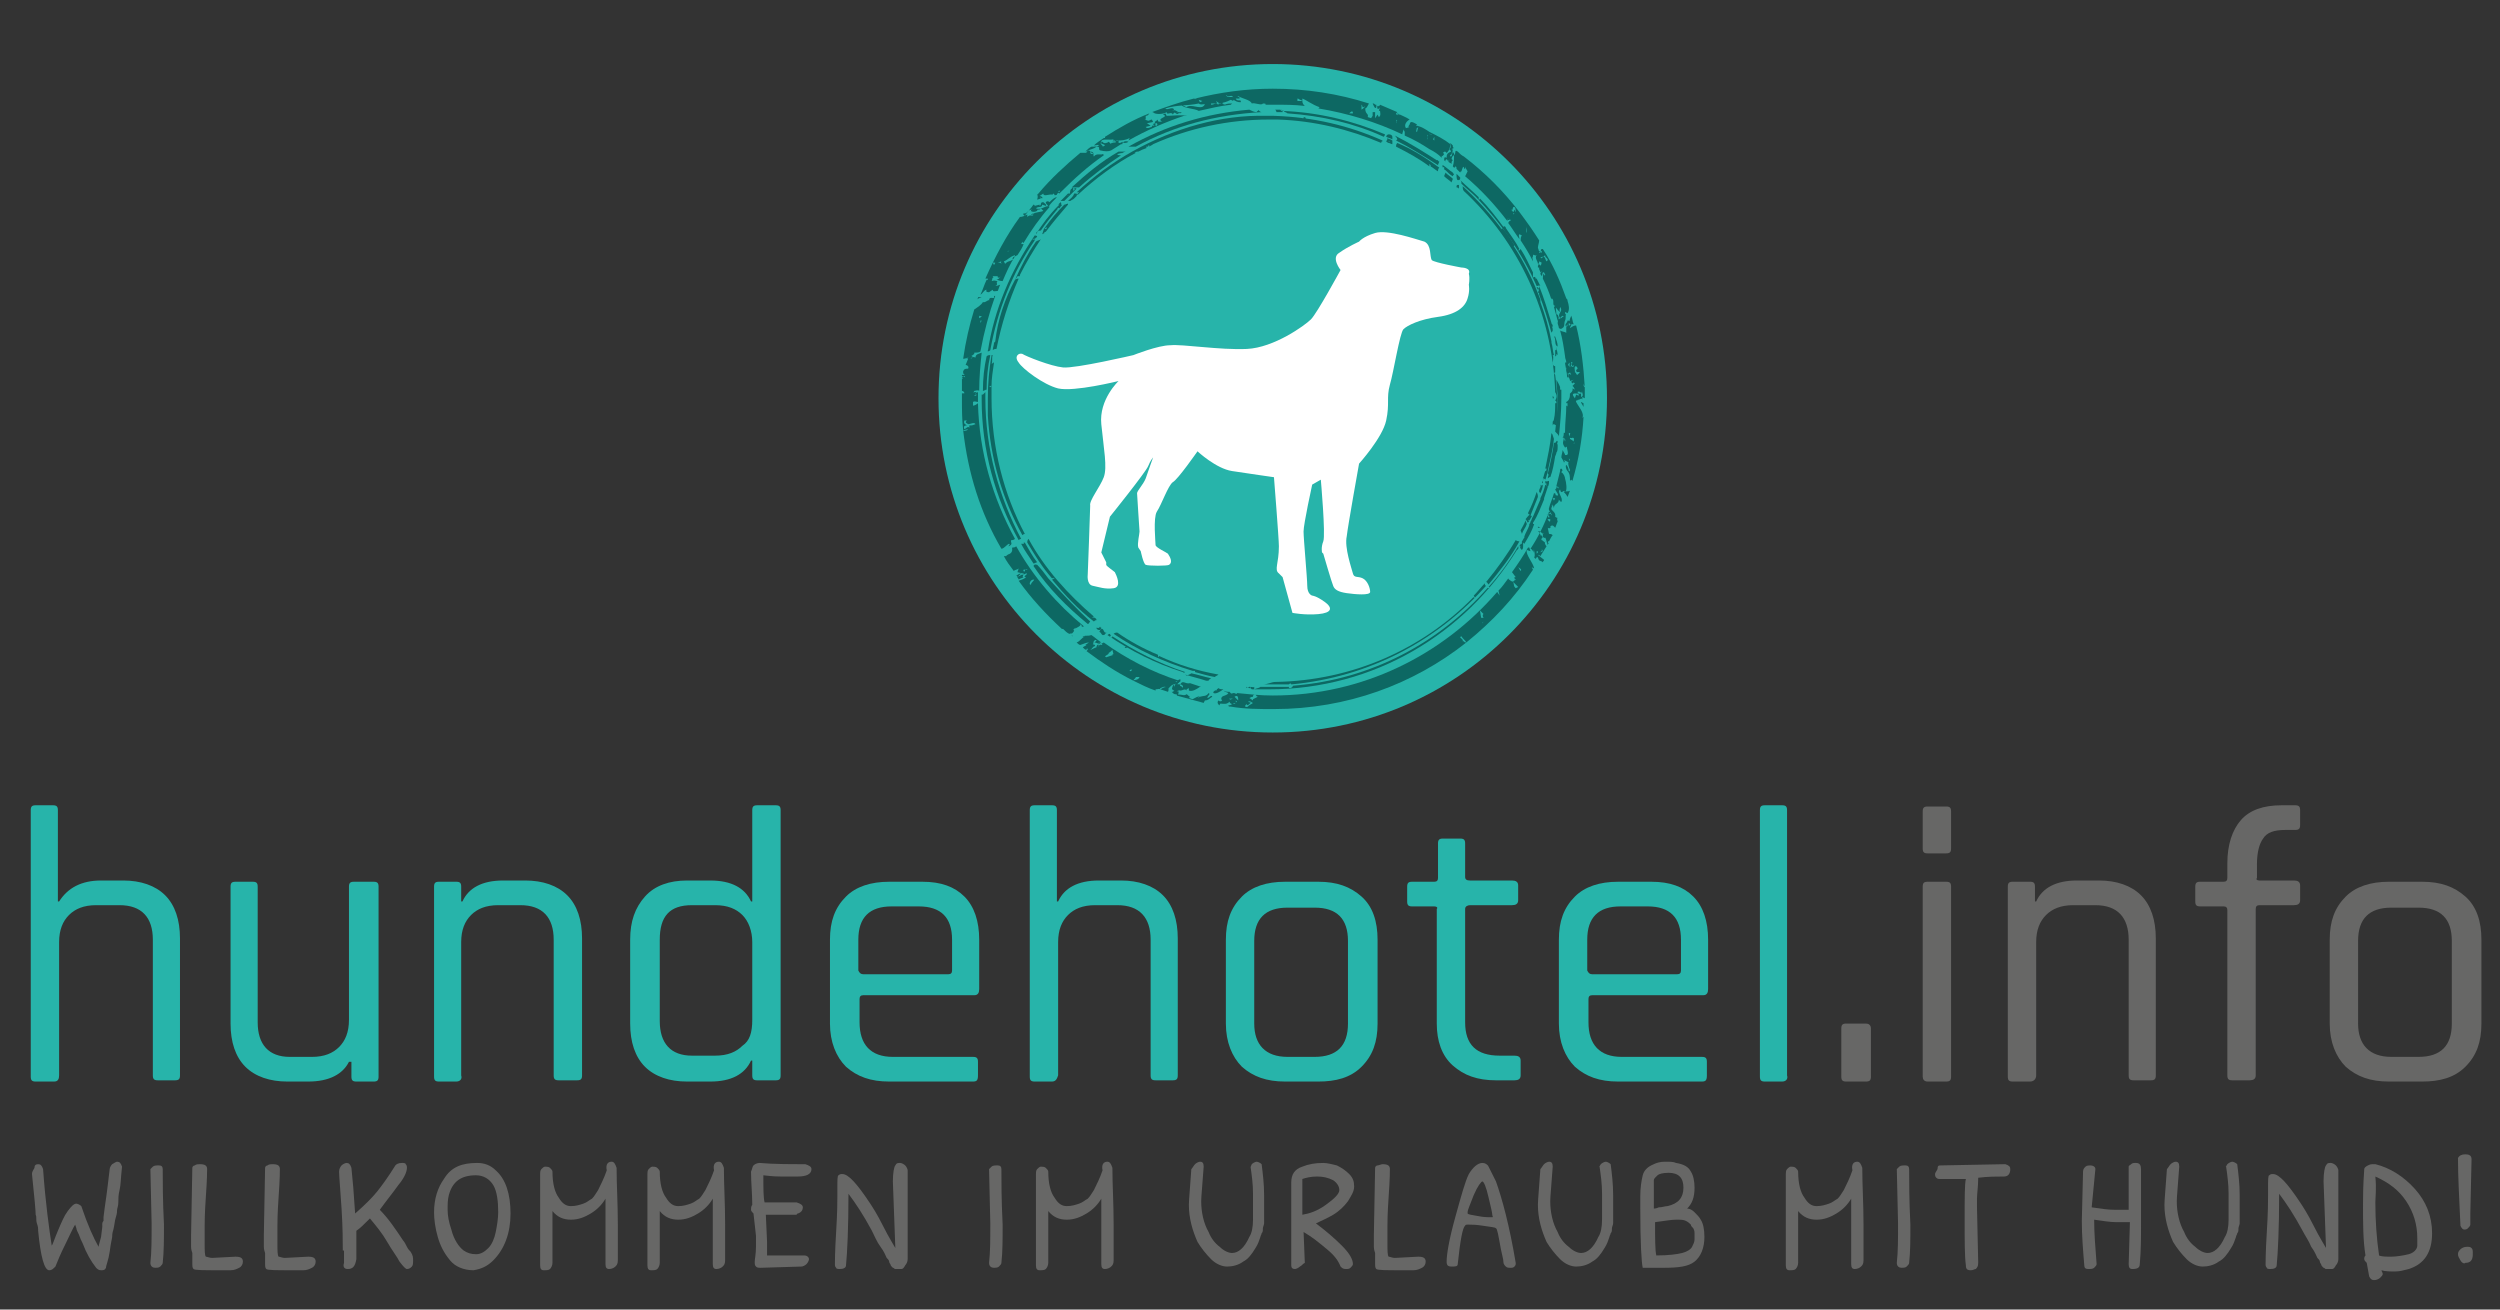 <?xml version="1.0" encoding="utf-8"?>
<!-- Generator: Adobe Illustrator 13.0.0, SVG Export Plug-In . SVG Version: 6.00 Build 14948)  -->
<!DOCTYPE svg PUBLIC "-//W3C//DTD SVG 1.1//EN" "http://www.w3.org/Graphics/SVG/1.1/DTD/svg11.dtd">
<svg version="1.1" id="Ebene_1" xmlns="http://www.w3.org/2000/svg" xmlns:xlink="http://www.w3.org/1999/xlink" x="0px" y="0px"
	 width="595.275px" height="311.811px" viewBox="-0.862 226.359 595.275 311.811"
	 enable-background="new -0.862 226.359 595.275 311.811" xml:space="preserve">
<rect x="-0.862" y="226.359" width="595.275" height="311.811" fill="#333333" stroke="none"/>
<g>
	<path fill="#27B4AA" d="M12.04,483.886H7.636c-0.882,0-1.175-0.294-1.175-1.175v-63.434c0-0.881,0.293-1.175,1.175-1.175h4.111
		c0.881,0,1.174,0.294,1.174,1.175v21.732h0.294c2.056-3.23,5.286-4.993,9.985-4.993h5.286c4.111,0,7.635,1.175,9.984,3.524
		s3.524,5.873,3.524,10.278v32.598c0,0.881-0.294,1.175-1.175,1.175h-4.111c-0.881,0-1.175-0.294-1.175-1.175v-32.304
		c0-5.286-2.643-8.223-7.929-8.223h-5.58c-2.937,0-4.992,0.881-6.461,2.349c-1.469,1.469-2.35,3.524-2.35,6.461v31.717
		C13.215,483.298,12.921,483.886,12.04,483.886z"/>
	<path fill="#27B4AA" d="M72.537,483.886h-4.992c-4.111,0-7.636-1.175-9.985-3.524s-3.524-5.873-3.524-10.278v-32.598
		c0-0.881,0.294-1.175,1.175-1.175h4.111c0.882,0,1.175,0.294,1.175,1.175v32.304c0,5.286,2.644,8.223,7.636,8.223h5.286
		c2.937,0,4.992-0.881,6.461-2.349c1.469-1.469,2.35-3.524,2.35-6.461v-31.717c0-0.881,0.293-1.175,1.175-1.175h4.698
		c0.881,0,1.175,0.294,1.175,1.175v45.226c0,0.881-0.294,1.175-1.175,1.175H83.99c-0.881,0-1.175-0.294-1.175-1.175v-3.524h-0.587
		C80.76,482.123,77.53,483.886,72.537,483.886z"/>
	<path fill="#27B4AA" d="M107.778,483.886h-4.111c-0.881,0-1.174-0.294-1.174-1.175v-45.226c0-0.881,0.293-1.175,1.174-1.175h4.111
		c0.882,0,1.175,0.294,1.175,1.175v3.524h0.294c1.469-3.23,4.699-4.993,9.691-4.993h5.286c4.111,0,7.636,1.175,9.984,3.524
		c2.35,2.35,3.524,5.873,3.524,10.278v32.598c0,0.881-0.294,1.175-1.175,1.175h-4.405c-0.881,0-1.175-0.294-1.175-1.175v-32.304
		c0-5.286-2.643-8.223-7.929-8.223h-5.286c-2.937,0-4.992,0.881-6.461,2.349c-1.468,1.469-2.35,3.524-2.35,6.461v31.717
		C109.246,483.298,108.659,483.886,107.778,483.886z"/>
	<path fill="#27B4AA" d="M168.275,483.886h-5.58c-4.111,0-7.635-1.175-9.984-3.524s-3.524-5.873-3.524-10.278v-19.97
		c0-4.405,1.175-7.636,3.524-10.278c2.35-2.644,5.873-3.818,9.984-3.818h5.58c4.992,0,8.223,1.763,9.691,4.993h0.294v-21.732
		c0-0.881,0.293-1.175,1.175-1.175h4.404c0.881,0,1.175,0.294,1.175,1.175v63.14c0,0.881-0.293,1.175-1.175,1.175h-4.404
		c-0.882,0-1.175-0.294-1.175-1.175v-3.523h-0.294C176.497,482.123,173.267,483.886,168.275,483.886z M178.26,469.202V450.7
		c0-2.643-0.882-4.992-2.35-6.461c-1.469-1.468-3.524-2.349-6.461-2.349h-5.58c-5.286,0-7.635,2.643-7.635,8.223v19.383
		c0,5.285,2.643,8.223,7.635,8.223h5.58c2.937,0,4.992-0.881,6.461-2.35C177.672,474.195,178.26,472.139,178.26,469.202z"/>
	<path fill="#27B4AA" d="M230.827,483.886h-19.97c-4.405,0-7.636-1.175-10.279-3.524c-2.349-2.35-3.817-5.873-3.817-10.278v-19.97
		c0-4.405,1.175-7.636,3.817-10.278c2.35-2.35,5.874-3.524,10.279-3.524h7.929c4.405,0,7.636,1.175,9.985,3.524
		c2.349,2.349,3.523,5.873,3.523,10.278v11.747c0,0.881-0.293,1.468-1.175,1.468h-26.43c-0.588,0-0.882,0.294-0.882,0.882v5.579
		c0,5.286,2.644,8.223,7.93,8.223h19.089c0.881,0,1.175,0.294,1.175,1.175v3.23C232.002,483.592,231.708,483.886,230.827,483.886z
		 M204.691,458.336h20.263c0.588,0,0.881-0.294,0.881-0.881v-7.342c0-5.286-2.643-7.93-7.929-7.93h-6.461
		c-5.286,0-7.929,2.644-7.929,7.93v7.342C203.809,458.042,204.103,458.336,204.691,458.336z"/>
	<path fill="#27B4AA" d="M249.622,483.886h-4.111c-0.881,0-1.175-0.294-1.175-1.175v-63.434c0-0.881,0.294-1.175,1.175-1.175h4.111
		c0.881,0,1.175,0.294,1.175,1.175v21.732h0.294c1.468-3.23,4.698-4.993,9.69-4.993h5.286c4.111,0,7.636,1.175,9.985,3.524
		s3.524,5.873,3.524,10.278v32.598c0,0.881-0.294,1.175-1.175,1.175h-4.111c-0.882,0-1.175-0.294-1.175-1.175v-32.304
		c0-5.286-2.644-8.223-7.93-8.223h-5.286c-2.937,0-4.992,0.881-6.461,2.349c-1.468,1.469-2.349,3.524-2.349,6.461v31.717
		C250.797,483.298,250.503,483.886,249.622,483.886z"/>
	<path fill="#27B4AA" d="M313.055,483.886h-7.929c-4.405,0-7.635-1.175-10.278-3.524c-2.35-2.35-3.817-5.873-3.817-10.278v-19.97
		c0-4.405,1.175-7.636,3.817-10.278c2.35-2.35,5.873-3.524,10.278-3.524h7.929c4.405,0,7.636,1.175,10.279,3.524
		c2.643,2.349,3.817,5.873,3.817,10.278v19.97c0,4.405-1.175,7.636-3.817,10.278C320.691,483.005,317.167,483.886,313.055,483.886z
		 M305.713,478.012h6.461c5.286,0,7.93-2.643,7.93-7.929v-19.676c0-5.286-2.644-7.93-7.93-7.93h-6.461
		c-5.286,0-7.929,2.644-7.929,7.93v19.676C297.784,475.075,300.428,478.012,305.713,478.012z"/>
	<path fill="#27B4AA" d="M340.66,442.184h-5.286c-0.881,0-1.175-0.293-1.175-1.174v-3.524c0-0.881,0.294-1.175,1.175-1.175h5.286
		c0.588,0,0.881-0.294,0.881-0.881v-8.223c0-0.882,0.294-1.175,1.175-1.175h4.111c0.882,0,1.175,0.293,1.175,1.175v7.929
		c0,0.588,0.294,0.881,1.175,0.881h9.985c0.881,0,1.468,0.294,1.468,1.175v3.524c0,0.881-0.587,1.175-1.468,1.175h-9.985
		c-0.587,0-1.175,0.293-1.175,0.881v27.018c0,5.286,2.644,7.93,8.224,7.93h3.523c0.881,0,1.469,0.293,1.469,1.175v3.523
		c0,0.881-0.588,1.175-1.469,1.175h-4.405c-4.404,0-7.635-1.175-10.278-3.524c-2.643-2.349-3.817-5.873-3.817-9.984v-27.312
		C341.541,442.478,341.248,442.184,340.66,442.184z"/>
	<path fill="#27B4AA" d="M404.388,483.886h-19.97c-4.405,0-7.636-1.175-10.278-3.524c-2.35-2.35-3.818-5.873-3.818-10.278v-19.97
		c0-4.405,1.175-7.636,3.818-10.278c2.349-2.35,5.873-3.524,10.278-3.524h7.929c4.405,0,7.636,1.175,9.985,3.524
		c2.35,2.349,3.523,5.873,3.523,10.278v11.747c0,0.881-0.293,1.468-1.174,1.468h-26.431c-0.588,0-0.882,0.294-0.882,0.882v5.579
		c0,5.286,2.644,8.223,7.93,8.223h19.089c0.881,0,1.175,0.294,1.175,1.175v3.23C405.563,483.592,405.269,483.886,404.388,483.886z
		 M378.251,458.336h20.263c0.588,0,0.882-0.294,0.882-0.881v-7.342c0-5.286-2.644-7.93-7.93-7.93h-6.461
		c-5.286,0-7.929,2.644-7.929,7.93v7.342C377.369,458.042,377.663,458.336,378.251,458.336z"/>
	<path fill="#27B4AA" d="M423.477,483.886h-4.111c-0.882,0-1.175-0.294-1.175-1.175v-63.434c0-0.881,0.294-1.175,1.175-1.175h4.111
		c0.881,0,1.175,0.294,1.175,1.175v63.14C424.945,483.298,424.358,483.886,423.477,483.886z"/>
	<path fill="#676766" d="M444.621,471.258v11.453c0,0.881-0.294,1.175-1.175,1.175h-4.699c-0.881,0-1.175-0.294-1.175-1.175v-11.453
		c0-0.881,0.294-1.175,1.175-1.175h4.699C444.033,470.083,444.621,470.377,444.621,471.258z"/>
	<path fill="#676766" d="M456.955,428.381v-8.81c0-0.881,0.294-1.175,1.175-1.175h4.405c0.881,0,1.175,0.294,1.175,1.175v8.81
		c0,0.882-0.294,1.175-1.175,1.175h-4.405C457.249,429.556,456.955,429.263,456.955,428.381z M456.955,482.711v-45.226
		c0-0.881,0.294-1.175,1.175-1.175h4.405c0.881,0,1.175,0.294,1.175,1.175v45.226c0,0.881-0.294,1.175-1.175,1.175h-4.405
		C457.249,483.886,456.955,483.298,456.955,482.711z"/>
	<path fill="#676766" d="M482.505,483.886h-4.111c-0.882,0-1.175-0.294-1.175-1.175v-45.226c0-0.881,0.294-1.175,1.175-1.175h4.111
		c0.881,0,1.175,0.294,1.175,1.175v3.524h0.293c1.469-3.23,4.699-4.993,9.691-4.993h5.286c4.111,0,7.636,1.175,9.985,3.524
		c2.349,2.35,3.523,5.873,3.523,10.278v32.598c0,0.881-0.293,1.175-1.175,1.175h-4.111c-0.881,0-1.175-0.294-1.175-1.175v-32.304
		c0-5.286-2.643-8.223-7.929-8.223h-5.286c-2.937,0-4.992,0.881-6.461,2.349c-1.468,1.469-2.35,3.524-2.35,6.461v31.717
		C483.973,483.298,483.386,483.886,482.505,483.886z"/>
	<path fill="#676766" d="M537.128,436.017h8.223c0.881,0,1.469,0.294,1.469,1.175v3.524c0,0.881-0.588,1.175-1.469,1.175h-8.223
		c-0.588,0-0.881,0.293-0.881,0.881v39.646c0,0.881-0.588,1.175-1.469,1.175h-4.111c-0.881,0-1.175-0.294-1.175-1.175v-39.352
		c0-0.588-0.294-0.882-0.881-0.882h-5.58c-0.881,0-1.175-0.293-1.175-1.174v-3.524c0-0.881,0.294-1.175,1.175-1.175h5.58
		c0.587,0,0.881-0.294,0.881-0.881v-3.524c0-4.405,1.175-7.929,3.23-10.278s5.286-3.524,9.691-3.524h3.23
		c0.881,0,1.175,0.294,1.175,1.175v3.524c0,0.881-0.294,1.175-1.175,1.175h-2.35c-2.643,0-4.405,0.587-5.286,2.056
		c-0.881,1.175-1.468,3.23-1.468,6.167v3.23C536.247,435.724,536.54,436.017,537.128,436.017z"/>
	<path fill="#676766" d="M575.893,483.886h-7.929c-4.405,0-7.636-1.175-10.279-3.524c-2.349-2.35-3.817-5.873-3.817-10.278v-19.97
		c0-4.405,1.175-7.636,3.817-10.278c2.35-2.35,5.874-3.524,10.279-3.524h7.929c4.405,0,7.636,1.175,10.278,3.524
		c2.644,2.349,3.818,5.873,3.818,10.278v19.97c0,4.405-1.175,7.636-3.818,10.278C583.529,483.005,580.004,483.886,575.893,483.886z
		 M568.551,478.012h6.461c5.286,0,7.929-2.643,7.929-7.929v-19.676c0-5.286-2.643-7.93-7.929-7.93h-6.461
		c-5.286,0-7.929,2.644-7.929,7.93v19.676C560.622,475.075,563.265,478.012,568.551,478.012z"/>
</g>
<g>
	<path fill="#676766" d="M27.018,502.975c0.588,0,0.881,0.293,1.175,1.175c-0.294,2.643-0.294,4.404-0.587,5.579
		c-0.294,1.175-0.294,2.056-0.294,2.938c0,0.881-0.294,1.468-0.294,1.762s0,0.881-0.294,1.762c-0.293,0.881-0.293,1.763-0.587,2.937
		c-0.294,0.882-0.294,1.469-0.294,1.763c0,0.293-0.293,1.175-0.587,3.523c-0.294,2.056-0.881,3.23-0.881,3.818
		c-0.294,0.587-0.588,0.587-1.175,0.587c-0.588,0-0.881-0.294-1.175-0.587c-1.175-1.469-2.35-3.524-3.23-5.874
		c-0.294-0.587-0.588-1.175-0.881-2.056c-0.294-0.587-0.588-1.175-0.588-1.468l-0.293-0.881c-0.588,0.881-1.175,2.349-2.35,4.698
		s-1.763,3.817-2.35,5.286c-0.587,0.587-0.881,0.881-1.469,0.881c-1.174,0-2.056-3.23-2.643-9.397v-0.294
		c0-0.293,0-0.587-0.294-1.468c-0.294-0.881,0-1.469-0.294-2.056c0-0.881-0.293-4.111-0.881-9.691c0-0.587,0.294-0.881,0.588-1.469
		c0-0.587,0.294-0.881,0.881-0.881s0.881,0.294,1.175,1.175c0.587,8.223,1.468,14.39,2.056,18.208
		c0.294-0.294,0.587-1.469,1.468-3.524c0.882-2.056,1.469-3.523,2.35-4.698s1.469-1.763,2.056-1.763
		c0.294,0,0.881,0.294,1.175,0.588c1.469,4.405,2.937,7.635,4.111,9.691c0-0.294,0.294-1.175,0.588-2.35l0.293-2.35
		c0-0.294,0-0.294,0-0.587c0-0.294,0-0.588,0.294-0.882c0-0.293,0-0.587,0-0.881l0.294-2.35c0.587-3.817,0.881-6.754,1.175-9.104
		c0-0.294,0.294-0.881,0.587-1.175C26.431,503.268,26.724,502.975,27.018,502.975z"/>
	<path fill="#676766" d="M35.534,504.15c0.294-0.294,0.881-0.294,1.469-0.294c0.587,0,0.881,0.294,0.881,0.881
		c0,2.937,0,7.342,0.294,13.216c0,3.523,0,6.46-0.294,9.104c0,0.294-0.294,0.587-0.588,0.881c-0.293,0.294-0.881,0.294-1.175,0.294
		c-0.587,0-1.174-0.294-1.174-1.175c0.293-2.644,0.293-5.58,0.293-9.397l-0.293-12.922C34.948,504.737,35.24,504.443,35.534,504.15z
		"/>
	<path fill="#676766" d="M44.638,523.239v-2.938l0.294-15.858c0-0.293,0.294-0.587,0.588-0.587c0.293-0.294,0.881-0.294,1.174-0.294
		c1.175,0,1.763,0.294,1.763,1.175c0,0.294,0,2.35-0.294,6.461s-0.294,6.461-0.294,7.048v4.111c0,1.763,0,2.938,0.294,3.23
		c0.294,0,0.881,0.294,1.469,0.294l5.579-0.294c1.175,0,1.763,0.294,1.763,1.175c0,0.588-0.294,1.175-0.881,1.469
		c-0.588,0.293-1.175,0.587-2.057,0.587c-0.881,0-1.468,0-2.349,0c-4.111,0-6.167,0-6.461-0.294
		c-0.294-0.293-0.294-0.587-0.294-1.762c0-0.881,0-1.762,0-2.056C44.638,523.825,44.638,523.531,44.638,523.239z"/>
	<path fill="#676766" d="M61.965,523.239v-2.938l0.294-15.858c0-0.293,0.293-0.587,0.587-0.587c0.294-0.294,0.881-0.294,1.175-0.294
		c1.175,0,1.762,0.294,1.762,1.175c0,0.294,0,2.35-0.293,6.461c-0.294,4.111-0.294,6.461-0.294,7.048v4.111
		c0,1.763,0,2.938,0.294,3.23c0.293,0,0.881,0.294,1.468,0.294l5.58-0.294c1.175,0,1.762,0.294,1.762,1.175
		c0,0.588-0.293,1.175-0.881,1.469c-0.587,0.293-1.175,0.587-2.056,0.587s-1.469,0-2.35,0c-4.111,0-6.167,0-6.461-0.294
		c-0.293-0.293-0.293-0.587-0.293-1.762c0-0.881,0-1.762,0-2.056C61.965,523.825,61.965,523.531,61.965,523.239z"/>
	<path fill="#676766" d="M80.76,524.119c0-2.056,0-5.286-0.294-9.985c-0.293-4.698-0.587-7.636-0.587-8.81
		c0-0.588,0.294-1.175,0.587-1.469c0.294-0.294,0.882-0.588,1.175-0.588c0.588,0,0.881,0.294,1.175,1.175
		c0.294,2.644,0.588,6.167,0.881,10.866c2.35-2.056,4.111-3.817,5.286-5.286s2.644-3.524,4.111-5.873
		c0.294-0.588,0.882-0.882,1.763-0.882c0.293,0,0.881,0,0.881,0.294c0.294,0.294,0.294,0.588,0.294,0.881
		c0,0.882-0.588,2.35-2.056,4.111c-1.469,2.056-2.938,3.818-4.405,5.874c2.056,2.056,3.817,4.698,5.579,7.342
		c0.294,0.294,0.588,0.881,0.882,1.469c0.293,0.587,0.587,0.881,0.881,1.174c0.587,0.882,0.587,1.469,0.587,2.056
		c0,0.588,0,1.175-0.293,1.469c-0.294,0.294-0.588,0.587-1.175,0.587c-0.294,0-0.882-0.587-1.763-1.762
		c-0.587-1.175-1.762-2.643-2.937-4.698s-2.643-3.818-4.111-5.58c-1.469,1.468-2.35,2.35-3.23,2.937c0,1.762,0,2.937,0,4.111
		s0,2.056,0,2.644c-0.294,1.762-0.881,2.349-2.056,2.349c-0.881,0-1.175-0.587-0.881-1.468v-2.937H80.76z"/>
	<path fill="#676766" d="M112.771,503.268c1.762,0,3.23,0.588,4.405,1.763c2.349,2.056,3.523,5.579,3.523,10.278
		s-1.468,8.517-4.111,11.159c-1.468,1.469-2.937,2.056-4.698,2.35c-2.35,0-4.405-0.881-5.58-2.35
		c-1.469-1.762-2.35-3.523-2.937-5.579c-0.588-2.056-0.881-4.111-0.881-5.874c0-3.23,0.881-5.873,2.349-7.929
		C106.604,504.15,109.246,503.268,112.771,503.268z M112.477,506.205c-3.524,0-5.58,1.468-6.461,4.698
		c-0.294,1.175-0.294,2.056-0.294,3.524c0,1.468,0.294,2.937,0.882,4.698c0.587,2.35,1.762,4.112,2.937,4.993
		c0.881,0.587,1.762,0.881,2.937,0.881s2.056-0.588,2.937-1.469s1.469-2.35,1.763-3.817c0.293-1.469,0.587-3.23,0.587-4.699
		c0-2.643-0.294-4.992-1.175-6.461C115.707,507.086,114.239,506.205,112.477,506.205z"/>
	<path fill="#676766" d="M144.781,502.975c0.588,0,0.882,0.587,1.175,1.468c0,4.111,0.294,8.517,0.294,13.51
		c0,4.992,0,7.635,0,8.516c0,0.882-0.294,1.175-0.587,1.469c-0.294,0.294-0.882,0.587-1.469,0.587c-0.588,0-0.881-0.293-0.881-1.174
		v-8.517c0-1.469,0-2.938,0-4.405c0-1.469,0-2.35,0-2.644c-0.881,1.469-2.056,2.644-3.524,3.524
		c-1.468,0.881-2.937,1.469-4.698,1.469c-1.763,0-3.23-0.588-4.405-2.056c0,1.468,0,3.523,0,5.579s0,4.405,0,6.755
		c0,0.587-0.294,1.175-0.588,1.468c-0.293,0.294-0.881,0.294-1.468,0.294c-0.588,0-0.881-0.294-0.881-1.175
		c0-2.349,0-5.873,0-10.865v-10.866c0-0.294,0-0.881,0.293-1.175c0.294-0.294,0.588-0.587,0.881-0.587c0.294,0,0.882,0,1.175,0.293
		c0.294,0.294,0.588,0.588,0.588,0.882c0,2.937,0.587,4.992,1.468,6.167c0.882,1.468,1.763,2.056,2.938,2.056
		c1.174,0,2.056-0.294,2.937-0.588c0.881-0.293,1.468-0.881,2.056-1.175c0.587-0.587,0.881-1.175,1.468-2.056
		c0.588-1.175,1.469-2.937,2.057-4.698C143.313,503.562,143.9,502.975,144.781,502.975z"/>
	<path fill="#676766" d="M170.33,502.975c0.588,0,0.881,0.587,1.175,1.468c0,4.111,0.294,8.517,0.294,13.51c0,4.992,0,7.635,0,8.516
		c0,0.882-0.294,1.175-0.588,1.469c-0.293,0.294-0.881,0.587-1.468,0.587c-0.588,0-0.881-0.293-0.881-1.174v-8.517
		c0-1.469,0-2.938,0-4.405c0-1.469,0-2.35,0-2.644c-0.882,1.469-2.057,2.644-3.524,3.524c-1.469,0.881-2.937,1.469-4.699,1.469
		c-1.762,0-3.23-0.588-4.404-2.056c0,1.468,0,3.523,0,5.579s0,4.405,0,6.755c0,0.587-0.294,1.175-0.588,1.468
		c-0.294,0.294-0.881,0.294-1.469,0.294c-0.587,0-0.881-0.294-0.881-1.175c0-2.349,0-5.873,0-10.865v-10.866
		c0-0.294,0-0.881,0.294-1.175s0.587-0.587,0.881-0.587s0.881,0,1.175,0.293c0.294,0.294,0.588,0.588,0.588,0.882
		c0,2.937,0.587,4.992,1.468,6.167c0.881,1.468,1.762,2.056,2.937,2.056s2.056-0.294,2.938-0.588
		c0.881-0.293,1.468-0.881,2.056-1.175c0.587-0.587,0.881-1.175,1.468-2.056c0.588-1.175,1.469-2.937,2.056-4.698
		C168.863,503.562,169.449,502.975,170.33,502.975z"/>
	<path fill="#676766" d="M178.553,515.309c-0.293-0.294-0.587-0.587-0.587-0.881s0-0.881,0.294-1.175
		c0-2.644-0.294-5.286-0.294-7.929c0.294-0.588,0.294-1.175,0.587-1.469c0.294-0.294,0.882-0.588,1.469-0.588
		c3.23,0.294,7.048,0.294,10.866,0.294c0.881,0.294,1.468,0.588,1.468,1.175c0,1.175-1.175,1.762-3.23,1.762
		c-0.587,0-1.175,0-1.762,0h-2.35c-0.587,0-1.762,0-4.111-0.293c0,3.23,0,5.286,0.294,6.461c1.468,0,3.817,0,7.636,0
		c0.881,0.293,1.468,0.587,1.468,1.174c0,0.588-0.294,1.175-1.175,1.469c0,0-0.293,0-0.293,0.294h-6.461c-0.294,0-0.881,0-0.881,0
		l0.293,6.461c0,1.468,0,2.643,0,3.23h8.811c0.881,0,1.175,0.587,1.175,0.881c0,0.293-0.294,0.881-0.588,1.175
		c-0.293,0.293-0.881,0.587-1.175,0.587l-9.69,0.294c-0.588,0-0.881,0-1.175-0.294s-0.294-0.587-0.294-1.175
		c0-0.587,0.294-1.762,0.294-3.523v-2.644L178.553,515.309z"/>
	<path fill="#676766" d="M213.5,503.268c0.294,0,0.881,0.294,1.175,0.588s0.588,0.881,0.588,1.175c0,9.984,0,15.858,0,17.914
		s0,3.23,0,3.23c0,0.587-0.294,1.175-0.588,1.468c-0.294,0.588-0.587,0.881-0.881,0.881s-0.588,0-0.881,0c-0.294,0-0.294,0-0.588,0
		c-0.293,0-0.293-0.293-0.587-0.293l-0.294-0.294c0,0-0.294-0.294-0.294-0.587c-0.293-0.294-0.293-0.588-0.293-0.588
		c0-0.293-0.294-0.587-0.588-0.881c-0.293-0.587-0.587-1.469-1.468-2.643c-0.882-1.175-1.469-2.644-2.056-3.818
		c-2.056-3.817-3.818-6.461-5.58-8.811c0,8.224-0.294,14.097-0.588,17.033c0,0.588-0.587,0.882-1.468,0.882
		c-0.294,0-0.881,0-0.881-0.294c-0.294-0.294-0.294-0.588-0.294-0.881c0-0.294,0-2.938,0.294-7.636
		c0.293-4.699,0.293-7.342,0.293-8.517s0-1.762,0-2.056c0-1.762,0-2.937,0.294-2.937c0.294-0.294,0.588-0.294,0.881-0.294
		c1.469,0,3.524,2.35,6.461,6.755c0.588,0.881,1.762,2.643,3.23,5.579s2.644,4.699,2.937,5.286l-0.587-15.858
		c0-2.056,0.294-3.523,0.587-3.817C212.619,503.268,212.913,503.268,213.5,503.268z"/>
	<path fill="#676766" d="M235.233,504.15c0.293-0.294,0.881-0.294,1.468-0.294c0.588,0,0.881,0.294,0.881,0.881
		c0,2.937,0,7.342,0.294,13.216c0,3.523,0,6.46-0.294,9.104c0,0.294-0.293,0.587-0.587,0.881s-0.881,0.294-1.175,0.294
		c-0.587,0-1.175-0.294-1.175-1.175c0.294-2.644,0.294-5.58,0.294-9.397l-0.294-12.922
		C234.645,504.737,234.939,504.443,235.233,504.15z"/>
	<path fill="#676766" d="M262.837,502.975c0.588,0,0.882,0.587,1.175,1.468c0,4.111,0.294,8.517,0.294,13.51
		c0,4.992,0,7.635,0,8.516c0,0.882-0.294,1.175-0.587,1.469c-0.294,0.294-0.882,0.587-1.469,0.587s-0.881-0.293-0.881-1.174v-8.517
		c0-1.469,0-2.938,0-4.405c0-1.469,0-2.35,0-2.644c-0.881,1.469-2.056,2.644-3.524,3.524c-1.468,0.881-2.937,1.469-4.698,1.469
		c-1.763,0-3.23-0.588-4.405-2.056c0,1.468,0,3.523,0,5.579s0,4.405,0,6.755c0,0.587-0.294,1.175-0.588,1.468
		c-0.293,0.294-0.881,0.294-1.468,0.294c-0.588,0-0.881-0.294-0.881-1.175c0-2.349,0-5.873,0-10.865v-10.866
		c0-0.294,0-0.881,0.293-1.175c0.294-0.294,0.588-0.587,0.881-0.587c0.294,0,0.882,0,1.175,0.293
		c0.294,0.294,0.588,0.588,0.588,0.882c0,2.937,0.587,4.992,1.468,6.167c0.882,1.468,1.763,2.056,2.938,2.056
		c1.174,0,2.056-0.294,2.937-0.588c0.881-0.293,1.468-0.881,2.056-1.175c0.587-0.587,0.881-1.175,1.468-2.056
		c0.588-1.175,1.469-2.937,2.056-4.698C261.369,503.562,261.956,502.975,262.837,502.975z"/>
	<path fill="#676766" d="M297.198,503.562c0.293-0.294,0.881-0.587,1.175-0.587c0.293,0,0.881,0.293,1.174,0.587
		c0.294,2.35,0.588,4.699,0.588,7.342v2.937c0,2.056,0,3.524,0,3.818s-0.294,0.881-0.294,1.175c0,0.587,0,0.881-0.294,1.175
		c0,0.293-0.293,0.587-0.293,0.881c-0.294,0.881-0.588,1.762-1.175,2.643c-0.881,1.469-1.762,2.644-2.937,3.23
		c-1.175,0.881-2.644,1.175-3.818,1.175s-2.643-0.587-3.817-1.762s-2.35-2.644-3.23-4.111c-1.175-2.644-2.056-5.58-2.056-8.811
		c0-1.175,0.294-4.111,0.587-8.517c0.294-0.294,0.588-0.881,0.882-1.175c0.293-0.294,0.881-0.587,1.174-0.587
		c0.588,0,0.882,0.293,0.882,1.175c-0.294,4.405-0.588,7.048-0.588,8.223c0,2.643,0.588,5.286,1.763,7.342
		c0.587,1.468,1.468,2.643,2.643,3.524c0.881,0.881,2.056,1.468,2.937,1.468c1.469,0,2.937-1.175,4.111-3.817
		c0.588-0.881,0.882-2.35,0.882-4.111c0-0.588,0-0.881,0-1.175v-4.992c0-2.35-0.294-4.405-0.588-6.461
		C296.904,504.443,296.904,504.15,297.198,503.562z"/>
	<path fill="#676766" d="M308.651,527.937c-0.294,0.294-0.881,0.587-1.175,0.587c-0.588,0-0.881-0.293-0.881-0.881
		c0-3.23,0-6.754,0-9.984v-9.691c0-2.056,0.881-3.23,2.643-3.817c1.469-0.588,2.937-0.882,4.992-0.882
		c0.882,0,2.056,0.294,3.23,0.588c1.175,0.587,2.056,1.175,2.937,2.056c0.882,0.881,1.175,1.762,1.175,2.937
		s-0.587,2.056-1.468,3.524c-0.881,1.175-2.056,2.35-3.524,3.23c-1.468,0.881-2.937,1.468-4.111,2.056
		c2.35,1.762,4.405,3.523,6.167,5.286c1.762,1.762,2.644,3.23,2.644,4.405c0,0.293-0.294,0.587-0.588,0.881
		c-0.293,0.293-0.587,0.293-1.175,0.293c-0.587,0-0.881-0.293-1.175-0.587c-0.587-1.469-1.468-2.644-3.229-4.111
		c-1.763-1.469-3.524-2.937-5.58-4.111l0.294,7.342C309.238,527.35,309.238,527.643,308.651,527.937z M314.818,513.253
		c2.056-1.469,3.23-2.644,3.23-3.524s-0.588-1.762-1.469-2.349c-1.175-0.588-2.35-0.882-3.817-0.882
		c-1.469,0-2.644,0.294-3.524,0.588c0,1.175,0,4.111,0,8.517C310.999,515.309,312.762,514.722,314.818,513.253z"/>
	<path fill="#676766" d="M326.271,523.239v-2.938l0.294-15.858c0-0.293,0.293-0.587,0.587-0.587s0.881-0.294,1.175-0.294
		c1.175,0,1.762,0.294,1.762,1.175c0,0.294,0,2.35-0.293,6.461c-0.294,4.111-0.294,6.461-0.294,7.048v4.111
		c0,1.763,0,2.938,0.294,3.23c0.293,0,0.881,0.294,1.468,0.294l5.58-0.294c1.175,0,1.762,0.294,1.762,1.175
		c0,0.588-0.293,1.175-0.881,1.469c-0.587,0.293-1.175,0.587-2.056,0.587s-1.469,0-2.35,0c-4.111,0-6.167,0-6.461-0.294
		c-0.293-0.293-0.293-0.587-0.293-1.762c0-0.881,0-1.762,0-2.056C326.271,523.825,326.271,523.531,326.271,523.239z"/>
	<path fill="#676766" d="M352.114,503.268c0.588,0,1.175,0.294,1.469,0.882c0.294,0.587,0.881,1.762,1.762,3.523
		c1.469,4.111,3.23,10.572,4.699,19.383v0.294c0,0,0,0.293-0.294,0.587s-0.587,0.294-0.881,0.294c-0.587,0-0.881,0-1.175-0.294
		s-0.587-0.587-0.587-1.175c0-0.587-0.294-1.468-0.588-2.937c-0.587-3.23-0.881-4.992-1.175-4.992
		c-0.293-0.294-1.174-0.294-2.937-0.588c-1.762-0.293-2.937-0.293-3.523-0.293c-0.588,0-0.882,0-0.882,0.293
		c-0.587,0.294-1.175,3.524-1.762,9.104c0,0.587-0.587,0.587-1.469,0.587c-0.881,0-1.174-0.294-1.174-1.175
		c0-1.762,0.587-5.286,2.056-10.572c1.468-5.286,2.349-8.517,3.229-10.278C349.765,504.443,350.94,503.268,352.114,503.268z
		 M352.114,507.673c-0.293,0-1.174,1.175-2.056,3.23c-0.881,2.35-1.468,3.524-1.468,4.111v0.294c0.294,0.294,0.881,0.294,2.35,0.587
		c1.468,0.294,2.349,0.294,2.643,0.294s0.588,0,0.881,0c0.294,0,0-0.294,0-0.587c0-0.294-0.293-1.763-0.881-4.111
		C352.995,508.848,352.407,507.673,352.114,507.673z"/>
	<path fill="#676766" d="M380.307,503.562c0.293-0.294,0.881-0.587,1.175-0.587c0.293,0,0.881,0.293,1.174,0.587
		c0.294,2.35,0.588,4.699,0.588,7.342v2.937c0,2.056,0,3.524,0,3.818s-0.294,0.881-0.294,1.175c0,0.587,0,0.881-0.294,1.175
		c0,0.293-0.293,0.587-0.293,0.881c-0.294,0.881-0.588,1.762-1.175,2.643c-0.881,1.469-1.763,2.644-2.937,3.23
		c-1.175,0.881-2.644,1.175-3.818,1.175s-2.643-0.587-3.817-1.762s-2.35-2.644-3.23-4.111c-1.175-2.644-2.056-5.58-2.056-8.811
		c0-1.175,0.294-4.111,0.587-8.517c0.294-0.294,0.588-0.881,0.881-1.175c0.294-0.294,0.882-0.587,1.175-0.587
		c0.588,0,0.882,0.293,0.882,1.175c-0.294,4.405-0.588,7.048-0.588,8.223c0,2.643,0.588,5.286,1.762,7.342
		c0.588,1.468,1.469,2.643,2.644,3.524c0.881,0.881,2.056,1.468,2.937,1.468c1.469,0,2.937-1.175,4.111-3.817
		c0.588-0.881,0.881-2.35,0.881-4.111c0-0.588,0-0.881,0-1.175v-4.992c0-2.35-0.293-4.405-0.587-6.461
		C379.719,504.443,380.013,504.15,380.307,503.562z"/>
	<path fill="#676766" d="M395.283,528.231h-4.992c-0.293-1.175-0.587-5.874-0.587-14.391v-2.643c0-2.056,0.294-3.817,0.587-4.992
		c0.294-1.175,1.175-2.056,2.644-2.644c0.587-0.294,1.468-0.587,2.643-0.587s2.056,0,2.644,0.293
		c1.762,0.294,2.937,0.882,3.523,2.057c0.588,0.881,0.881,2.349,0.881,3.817c0,2.35-0.587,3.817-1.762,4.992
		c0.588,0,1.175,0.294,1.762,0.881c0.588,0.588,1.175,1.175,1.469,1.763c0.588,0.881,0.881,2.349,0.881,4.111
		c0,2.643-0.881,4.698-2.35,5.873C401.157,527.937,398.808,528.231,395.283,528.231z M401.744,517.952
		c-0.293-0.294-0.587-0.588-1.174-0.882c-0.588-0.293-1.175-0.293-2.35-0.293s-2.644,0.293-4.993,0.587c0,3.817,0,6.755,0.294,7.93
		c2.937,0,4.992-0.294,6.167-0.588s2.056-0.881,2.35-1.468c0.294-0.588,0.588-1.175,0.588-1.763c0-0.587,0-1.175,0-1.468
		c0-0.294,0-0.588-0.294-1.175C402.038,518.539,401.744,518.245,401.744,517.952z M392.935,509.729v4.405c0,0,0.587,0,1.175-0.294
		c0.881,0,1.468-0.293,2.056-0.293c2.643-0.588,3.817-2.056,3.817-4.405c0-1.175-0.294-2.056-0.881-2.644
		c-0.588-0.587-1.469-0.881-2.644-0.881c-1.468,0-2.349,0.294-2.643,0.588c-0.294,0.293-0.294,0.293-0.588,0.587
		c0,0-0.293,0.294-0.293,0.588c0,0.293,0,0.587,0,0.587s0,0.294,0,0.587C392.935,509.436,392.935,509.729,392.935,509.729z"/>
	<path fill="#676766" d="M441.391,502.975c0.587,0,0.881,0.587,1.175,1.468c0,4.111,0.293,8.517,0.293,13.51
		c0,4.992,0,7.635,0,8.516c0,0.882-0.293,1.175-0.587,1.469s-0.881,0.587-1.469,0.587c-0.587,0-0.881-0.293-0.881-1.174v-8.517
		c0-1.469,0-2.938,0-4.405c0-1.469,0-2.35,0-2.644c-0.881,1.469-2.056,2.644-3.523,3.524c-1.469,0.881-2.938,1.469-4.699,1.469
		s-3.23-0.588-4.405-2.056c0,1.468,0,3.523,0,5.579s0,4.405,0,6.755c0,0.587-0.294,1.175-0.587,1.468
		c-0.294,0.294-0.881,0.294-1.469,0.294c-0.587,0-0.881-0.294-0.881-1.175c0-2.349,0-5.873,0-10.865v-10.866
		c0-0.294,0-0.881,0.294-1.175c0.293-0.294,0.587-0.587,0.881-0.587s0.881,0,1.175,0.293c0.293,0.294,0.587,0.588,0.587,0.882
		c0,2.937,0.588,4.992,1.469,6.167c0.881,1.468,1.762,2.056,2.937,2.056s2.056-0.294,2.937-0.588
		c0.881-0.293,1.469-0.881,2.056-1.175c0.588-0.587,0.881-1.175,1.469-2.056c0.587-1.175,1.468-2.937,2.056-4.698
		C439.922,503.562,440.51,502.975,441.391,502.975z"/>
	<path fill="#676766" d="M451.375,504.15c0.294-0.294,0.881-0.294,1.469-0.294c0.587,0,0.881,0.294,0.881,0.881
		c0,2.937,0,7.342,0.294,13.216c0,3.523,0,6.46-0.294,9.104c0,0.294-0.294,0.587-0.587,0.881c-0.294,0.294-0.882,0.294-1.175,0.294
		c-0.588,0-1.175-0.294-1.175-1.175c0.294-2.644,0.294-5.58,0.294-9.397l-0.294-12.922
		C450.788,504.737,451.082,504.443,451.375,504.15z"/>
	<path fill="#676766" d="M461.361,503.856l15.271-0.294c0.881,0.294,1.175,0.588,1.175,1.175c0,1.175-0.587,1.762-1.468,1.762
		c-1.763,0-3.818,0-6.168,0.294c0,2.056-0.293,3.817-0.293,4.992s0,1.763,0,2.056l0.293,13.216c0,0.881-0.293,1.175-0.587,1.468
		c-0.294,0-0.587,0.294-1.175,0.294c-0.881,0-1.175-0.294-1.175-1.175c-0.294-2.056-0.294-5.579-0.294-10.865s0-8.517,0.294-9.691
		c-0.587,0-1.175,0-2.35,0c-1.174,0-2.349,0-3.817,0c-0.294,0-0.587,0-0.881-0.294s-0.294-0.587-0.294-0.881
		s0.294-0.587,0.588-1.175C460.48,503.856,460.773,503.856,461.361,503.856z"/>
	<path fill="#676766" d="M497.189,513.84c2.056,0.294,3.817,0.588,5.579,0.588c1.763,0,2.644,0,3.23,0c0-2.056,0-3.818,0-5.58
		s0-2.937,0-3.523c0-0.588,0-1.175,0-1.175c0-0.294,0.294-0.294,0.588-0.588s0.587-0.294,1.175-0.294
		c0.881,0,1.175,0.588,1.175,1.469v13.509c0,2.937,0,5.874-0.294,9.104c0,0.881-0.588,1.174-1.762,1.174
		c-0.588,0-0.882-0.293-0.882-1.174l0.294-9.985c-0.881,0-2.056,0-3.23,0c-1.468,0-3.23-0.294-5.286-0.587
		c0,3.23,0.294,6.754,0.588,10.572c0,0.293-0.294,0.587-0.588,0.881c-0.294,0.293-0.881,0.293-1.468,0.293
		c-0.588,0-0.882-0.293-0.882-0.881c-0.293-3.523-0.587-7.048-0.587-10.572l0.294-11.746c0-0.588,0.293-0.882,0.587-1.175
		c0.294-0.294,0.881-0.294,1.175-0.294c0.587,0,1.175,0.294,1.175,0.881L497.189,513.84z"/>
	<path fill="#676766" d="M529.492,503.562c0.294-0.294,0.881-0.587,1.175-0.587s0.881,0.293,1.175,0.587
		c0.294,2.35,0.587,4.699,0.587,7.342v2.937c0,2.056,0,3.524,0,3.818s-0.293,0.881-0.293,1.175c0,0.587,0,0.881-0.294,1.175
		c0,0.293-0.294,0.587-0.294,0.881c-0.294,0.881-0.587,1.762-1.175,2.643c-0.881,1.469-1.762,2.644-2.937,3.23
		c-1.175,0.881-2.643,1.175-3.817,1.175s-2.644-0.587-3.818-1.762s-2.35-2.644-3.23-4.111c-1.175-2.644-2.056-5.58-2.056-8.811
		c0-1.175,0.294-4.111,0.588-8.517c0.293-0.294,0.587-0.881,0.881-1.175s0.881-0.587,1.175-0.587c0.587,0,0.881,0.293,0.881,1.175
		c-0.294,4.405-0.588,7.048-0.588,8.223c0,2.643,0.588,5.286,1.763,7.342c0.587,1.468,1.468,2.643,2.643,3.524
		c0.882,0.881,2.056,1.468,2.937,1.468c1.469,0,2.938-1.175,4.112-3.817c0.587-0.881,0.881-2.35,0.881-4.111
		c0-0.588,0-0.881,0-1.175v-4.992c0-2.35-0.294-4.405-0.588-6.461C528.906,504.443,529.198,504.15,529.492,503.562z"/>
	<path fill="#676766" d="M554.161,503.268c0.294,0,0.881,0.294,1.175,0.588c0.293,0.294,0.587,0.881,0.587,1.175
		c0,9.984,0,15.858,0,17.914s0,3.23,0,3.23c0,0.587-0.294,1.175-0.587,1.468c-0.294,0.588-0.588,0.881-0.882,0.881
		c-0.293,0-0.587,0-0.881,0s-0.294,0-0.587,0c-0.294,0-0.294-0.293-0.588-0.293l-0.293-0.294c0,0-0.294-0.294-0.294-0.587
		c-0.294-0.294-0.294-0.588-0.294-0.588c0-0.293-0.294-0.587-0.587-0.881c-0.294-0.587-0.588-1.469-1.469-2.643
		c-0.587-1.469-1.468-2.644-2.056-3.818c-2.056-3.817-3.817-6.461-5.58-8.811c0,8.224-0.293,14.097-0.587,17.033
		c0,0.588-0.587,0.882-1.469,0.882c-0.293,0-0.881,0-0.881-0.294c-0.294-0.294-0.294-0.588-0.294-0.881c0-0.294,0-2.938,0.294-7.636
		c0.294-4.699,0.294-7.342,0.294-8.517s0-1.762,0-2.056c0-1.762,0-2.937,0.294-2.937c0.293-0.294,0.587-0.294,0.881-0.294
		c1.468,0,3.524,2.35,6.461,6.755c0.587,0.881,1.762,2.643,3.23,5.579c1.468,2.937,2.643,4.699,2.937,5.286l-0.588-15.858
		c0-2.056,0.294-3.523,0.588-3.817C553.281,503.268,553.573,503.268,554.161,503.268z"/>
	<path fill="#676766" d="M562.678,527.056c-0.294-0.294-0.588-0.588-0.588-0.881c0-0.294,0-0.588,0.294-0.881
		c-0.587-3.524-0.587-7.636-0.587-12.335c0-1.468,0-4.111,0.293-8.223c0-0.294,0.294-0.587,0.881-0.881
		c0.588-0.294,0.882-0.294,1.175-0.294c0.294,0,0.588,0,0.588,0c3.523,0.881,6.754,2.937,9.397,5.874
		c2.643,2.937,4.111,6.46,4.111,10.572c0,4.404-1.762,7.342-5.58,8.516c-1.175,0.294-2.056,0.588-3.23,0.588s-2.35,0-3.23-0.294
		c0,0.294,0.294,0.588,0.294,0.881c0,0.294-0.294,0.588-0.587,0.882c-0.294,0.293-0.881,0.587-1.469,0.587
		c-0.587,0-0.881-0.294-1.175-0.881L562.678,527.056z M564.734,512.666c0,4.404,0.294,8.516,0.881,12.628
		c0.587,0.293,1.762,0.293,2.937,0.293s2.937-0.293,4.111-0.587s2.056-1.175,2.056-2.056c0-0.588,0-1.175,0-1.763
		c0-3.229-0.881-6.167-2.643-8.81c-1.763-2.644-4.111-4.405-7.342-5.874C565.027,509.436,564.734,511.491,564.734,512.666z"/>
	<path fill="#676766" d="M587.64,502.387l-0.294,12.922c0,1.469,0,2.35,0,2.644c0,0.293-0.293,0.587-0.587,0.881
		c-0.294,0.293-0.588,0.293-0.881,0.293c-0.294,0-0.588-0.293-0.882-0.881c-0.293-6.461-0.587-11.747-0.587-16.151
		c0.294-0.588,0.881-0.882,1.762-0.882C587.053,501.212,587.64,501.506,587.64,502.387z M584.996,526.468
		c-0.293-0.587-0.587-0.881-0.587-1.468c0-0.588,0.294-0.881,0.587-1.175c0.294-0.294,0.882-0.587,1.469-0.587
		c0.588,0,0.881,0,1.175,0.293c0.294,0.294,0.294,0.588,0.294,1.469c0,1.468-0.588,2.056-1.763,2.056
		C585.878,527.35,585.29,527.056,584.996,526.468z"/>
</g>
<circle fill="#27B4AA" cx="302.19" cy="321.191" r="79.585"/>
<g>
	<g>
		<path fill="#FFFFFF" d="M347.121,290.062c0,0-6.461-1.175-7.048-1.762c-0.588-0.882,0-3.524-1.762-4.405
			c-2.056-0.588-8.811-2.937-11.747-2.056c-2.938,0.881-3.818,2.056-3.818,2.056s-2.643,1.175-4.698,2.643
			c-2.056,1.175,0.293,4.111,0.293,4.111s-5.579,10.279-7.048,11.747c-1.468,1.469-8.811,6.755-15.271,7.049
			c-6.461,0.293-15.271-1.175-18.208-0.882c-2.937,0-8.81,2.35-8.81,2.35s-13.803,3.23-16.74,2.937
			c-2.937-0.293-8.81-2.643-9.69-3.23c-0.882-0.293-2.056,0.588-0.882,2.057c0.882,1.468,5.874,5.285,9.398,6.167
			c3.817,0.881,14.39-1.763,14.39-1.763s-4.699,4.405-4.111,10.279c0.587,5.873,1.468,10.278,0.587,12.628
			c-0.881,2.349-3.523,5.579-3.23,6.754c0,1.175-0.587,16.446-0.587,16.446s-0.294,2.349,1.175,2.643
			c1.468,0.294,2.937,0.881,4.992,0.588c2.056-0.294,0.587-3.23,0.294-3.818c-0.294-0.294-2.056-1.468-2.056-1.762v-0.588
			l-1.175-2.349l2.056-8.517c0,0,8.517-10.572,9.104-12.041c0.588-1.468,1.175-2.056,1.175-2.056s-1.175,3.23-1.762,4.992
			c-0.588,1.469-2.056,2.938-2.056,3.524s0.587,8.811,0.587,9.104c0,0.588-0.587,2.938-0.294,3.818
			c0.588,0.881,0.588,0.881,0.588,0.881s0.587,2.937,1.175,3.23c0.587,0.294,5.286,0.294,5.579,0
			c0.882-0.588,0.294-1.763-0.293-2.644c-0.294-0.293-2.937-1.468-2.937-2.056c0-0.587-0.588-6.461,0.293-7.929
			c1.175-1.763,2.644-6.167,3.818-7.049c1.175-0.587,5.873-7.342,5.873-7.342s4.405,4.112,8.223,4.699
			c3.818,0.587,9.985,1.469,9.985,1.469s1.174,14.684,1.174,16.445c0,4.111-1.174,5.58,0,6.461c0.588,0.587,0.882,0.881,0.882,0.881
			l2.349,8.517c0,0,2.938,0.587,6.168,0.294c3.229-0.294,3.523-1.469,1.468-2.938c-2.056-1.468-2.937-1.468-2.937-1.468
			s-1.175-0.294-1.175-2.35c0-1.762-0.881-11.159-0.881-12.922c0-1.762,2.056-11.159,2.056-11.159l2.056-1.175
			c0,0,1.175,13.215,0.587,14.684c-0.587,1.469-0.293,2.644-0.293,2.644l0.293,0.293c0,0,2.056,7.049,2.35,7.636
			c0.294,0.881,1.175,1.469,3.23,1.762c2.056,0.294,5.58,0.588,5.58-0.293c0-0.882-0.588-2.644-1.763-3.23
			c-1.174-0.588-2.056,0-2.349-1.175c-0.294-1.175-2.056-6.167-1.469-8.811c0.294-2.643,2.937-17.326,2.937-17.326
			s5.58-6.168,6.461-10.279s0-5.286,0.881-8.517c0.882-2.937,2.35-12.334,3.23-13.215s3.818-2.35,8.223-2.937
			c4.405-0.588,6.461-2.35,7.049-4.405c0.587-1.762,0.294-3.23,0.294-3.23s0.293-1.469,0-2.643
			C349.471,290.062,347.121,290.062,347.121,290.062L347.121,290.062z"/>
	</g>
</g>
<g id="STAMP">
	<path fill="#0D6863" d="M233.177,319.429c0.293,0,0.587-0.294,0.881-0.294c0-2.643,0.293-5.579,0.881-8.223
		c-0.294,0-0.588,0-0.881,0.294C233.47,313.849,233.177,316.492,233.177,319.429z"/>
	<path fill="#0D6863" d="M343.598,263.925L343.598,263.925c-0.588-0.294-0.588,0-0.588,0.587l0.294,0.294v-0.294
		c0.587-0.881,0.587,1.175,0.881-0.294v0.588h-0.294c0.294,0.294,0.588,0.294,0.881,0.587c0-0.587,0-0.587,0.294-0.881l-0.294-0.294
		l0,0l0,0c0-0.293,0.294-0.881,0.588-0.881c0-0.293,0-0.881-0.294-0.587c-0.294,0,0,0.881-0.587,0.881
		c-0.294-0.587,0.587-0.294,0.293-0.881l0,0h0.294c-0.294-0.294,0.294-0.881-0.294-0.881l0.588-0.294
		c-0.294,0-0.294-0.294-0.294-0.587l-0.294-0.294l0,0l0,0l-0.293-0.294c0,0.588,0.293,1.175-0.294,1.469
		c0.587,0.293,0.294,0.587,0.587,0.881v-0.294C343.598,262.75,343.598,263.337,343.598,263.925z"/>
	<path fill="#0D6863" d="M268.711,262.456L268.711,262.456c-4.699,2.644-9.104,5.874-13.216,9.691c0.294,0,0.294,0,0.588,0
		l-0.588,0.587h0.294c4.111-3.817,8.811-7.342,13.803-9.984h-0.294c0.294-0.294,0.588-0.294,0.881-0.294
		c0.588-0.294,1.175-0.587,2.056-0.881c-0.293,0,0-0.294-0.293-0.294h0.293h0.294l0,0c0-0.293,0-0.293,0.294-0.293c0,0,0,0,0,0.293
		c0.294-0.293,0.587-0.293,0.881-0.587l0,0l0,0c8.517-3.818,17.914-5.874,27.605-5.874c0.587,0,1.175,0,1.468,0
		c0.294,0,0.588,0,0.588,0c8.81,0.294,17.033,2.35,24.668,5.58c0-0.294,0-0.294,0-0.587c0,0.587,0.294,0.293,0.294,0
		c-7.929-3.524-16.445-5.58-25.844-5.874l0,0c-0.293,0-0.881,0-1.762,0l0,0C289.856,253.647,278.696,256.876,268.711,262.456
		L268.711,262.456z M309.825,254.234l0.293,0.294h-0.881L309.825,254.234z"/>
	<path fill="#0D6863" d="M235.233,321.191c0-0.881,0-2.056,0-2.937l-0.294,0.294c-0.294,0,0-0.294-0.294-0.294h0.588
		c0-1.762,0.293-3.523,0.587-5.579c-0.294,0-0.294,0.293-0.587,0.293c0,0,0,0-0.294,0.294c0,0,0,0,0.294-0.294
		c0.293-0.293,0-1.468,0.293-2.056h-0.293c-0.588,3.524-0.882,6.755-0.882,10.278c0,1.175,0,2.644,0,3.818v0.294
		c0.588,10.278,3.524,19.97,8.224,28.486c0.293-0.294,0.587-0.294,0.587-0.294C238.169,344.098,235.233,332.938,235.233,321.191z"/>
	<path fill="#0D6863" d="M303.951,252.472h-1.175c0.294,0.293,0.294,0.587,0.294,0.587h0.294l0,0l0,0c0.293,0,0.881,0,1.175,0
		C304.539,252.765,304.539,252.472,303.951,252.472l0.881,0.293l0,0c0,0.294,0.588,0.294,0.881,0.588
		c8.224,0.587,15.858,2.35,22.907,5.579c0.293-0.293,0.293-0.587,0.293-0.587c-7.635-3.23-15.857-5.286-24.668-5.58l0,0
		L303.951,252.472C304.245,252.472,304.245,252.472,303.951,252.472C304.245,252.472,304.245,252.472,303.951,252.472z"/>
	<path fill="#0D6863" d="M235.82,311.5c0-0.294,0-0.294,0-0.588C235.82,310.912,235.82,311.206,235.82,311.5z"/>
	<path fill="#0D6863" d="M331.851,259.52l-0.294,0.294c3.524,1.762,6.755,3.817,9.984,5.873c0-0.294,0.294-0.587,0.294-0.881
		c0,0-0.294,0-0.294-0.294h-0.293l0,0c-3.23-2.056-6.461-4.111-9.985-5.873C331.851,259.226,331.851,259.52,331.851,259.52z"/>
	<path fill="#0D6863" d="M370.322,330.295c0.294-2.937,0.588-5.874,0.588-9.104c0-0.587,0-1.468,0-2.056c0,0,0,0-0.294,0v-0.293
		v-0.294c-0.294-0.881-0.588-1.175-0.881-1.762c0,1.468,0.293,2.937,0.293,4.404c0,2.644-0.293,5.286-0.587,7.93
		C370.028,329.707,370.322,330.001,370.322,330.295z"/>
	<path fill="#0D6863" d="M370.028,314.143c0,0.294,0,0.588,0,0.588l0,0C370.028,314.437,370.028,314.143,370.028,314.143z"/>
	<path fill="#0D6863" d="M365.035,294.76c0,0.294,0.294,0.294,0.294,0.588c0.294,0,0.294-0.294,0-0.588
		C365.035,294.76,365.035,294.76,365.035,294.76z"/>
	<path fill="#0D6863" d="M370.028,308.857c0-0.881-0.293-1.468-0.587-2.35h-0.294C369.735,307.095,369.147,308.563,370.028,308.857z
		"/>
	<path fill="#0D6863" d="M371.496,343.51c0.294,0.294,0.588,0.588,0.881,1.175c0.294-0.587,0.294-0.881,0.588-1.468
		C372.377,343.51,371.79,343.217,371.496,343.51z"/>
	<path fill="#0D6863" d="M369.735,309.738c0,0,0,0,0,0.294C369.735,310.031,369.735,310.031,369.735,309.738
		c-0.294,0-0.294,0-0.294-0.293v0.293c0,0.294,0,0.588,0,0.881l0,0v-0.293v0.881c0.294,0,0.294-0.294,0.294-0.588l0.293,0.294
		c0-0.587-0.293-1.468-0.293-2.056C369.735,309.151,369.735,309.445,369.735,309.738z"/>
	<path fill="#0D6863" d="M241.4,363.774C241.4,363.774,241.4,363.48,241.4,363.774c0.293-0.294,0.881-0.881,0.881-0.881
		c-0.294,0-0.881,0.294-1.175,0.587C241.106,363.48,241.4,363.48,241.4,363.774z"/>
	<path fill="#0D6863" d="M242.574,363.187c-0.294,0-0.588,0.293-0.588,0.293l0,0l0,0c-0.294,0-0.587,0.294-0.587,0.294
		c0,0.294,0.293,0.294,0.293,0.587c0.294-0.293,0.882-0.293,1.175-0.587C242.281,363.774,243.161,363.187,242.574,363.187z"/>
	<path fill="#0D6863" d="M228.184,315.318L228.184,315.318C228.184,315.318,228.478,315.318,228.184,315.318L228.184,315.318z"/>
	<path fill="#0D6863" d="M254.321,377.576C254.321,377.87,254.321,377.87,254.321,377.576c0,0.294,0.294,0.294,0.294,0.294
		S254.615,377.87,254.321,377.576z"/>
	<path fill="#0D6863" d="M289.268,386.974L289.268,386.974L289.268,386.974z"/>
	<path fill="#0D6863" d="M248.741,364.068C248.741,364.068,248.741,363.774,248.741,364.068
		C248.741,363.774,248.741,363.774,248.741,364.068c-0.881-1.175-1.763-2.35-2.644-3.23c-0.293,0-0.587-0.294-0.881,0.294
		c3.524,5.286,7.93,9.69,12.922,13.802c0.294,0,0.294-0.293,0.587-0.587C255.202,371.115,251.972,367.591,248.741,364.068z"/>
	<path fill="#0D6863" d="M304.245,252.472C303.951,252.472,303.951,252.472,304.245,252.472
		C303.951,252.472,303.951,252.472,304.245,252.472C303.951,252.472,303.951,252.472,304.245,252.472L304.245,252.472z"/>
	<path fill="#0D6863" d="M261.075,376.402c0.294-0.294,0.294-0.294,0.294-0.587c0,0-0.294,0-0.294-0.294l0,0
		c-0.294,0.587-0.587,0.294-0.881,0.294C260.195,376.108,260.489,376.402,261.075,376.402L261.075,376.402z"/>
	<path fill="#0D6863" d="M366.504,340.573c0.294,0.294-0.588,0.587,0,0.881l0,0c0-0.294,0-0.294,0-0.294
		c0-0.293,0-0.587,0.294-0.587H366.504z"/>
	<path fill="#0D6863" d="M241.4,292.117c0.293,0,0.293,0,0.587,0v-0.294h-0.294h0.294c1.469-2.937,3.23-5.873,4.992-8.517
		c-0.293,0.294-0.881,0.294-1.174,0.588c-2.057,2.937-3.524,5.873-4.993,9.104l0,0C241.106,292.411,241.4,292.411,241.4,292.117z"/>
	<path fill="#0D6863" d="M368.854,330.001C368.854,330.001,368.56,330.589,368.854,330.001c0-0.294-0.294-0.294-0.294-0.587
		c-0.294,2.937-0.881,5.579-1.469,8.517c0,0,0,0,0.294,0c0,0.293,0,0.587-0.294,0.587l0,0c-0.293,0.587-0.293,1.175-0.587,1.762
		c0.294,0,0.294,0,0.587,0.294c0.294-0.587,0.294-1.175,0.588-1.762v-0.294l0,0c0.587-2.643,1.175-4.992,1.468-7.636
		L368.854,330.001z"/>
	<path fill="#0D6863" d="M257.258,375.521c-6.461-5.286-12.041-11.747-16.152-19.089c-0.294,0.294-0.587,0.294-0.881,0.294
		s0.294,0.881-0.588,1.468c0,0-0.881,0.294-0.881,0.588c-0.294,0-0.294,0-0.587,0c0.587,1.175,1.468,2.35,2.35,3.523
		c0.293-0.293,0.881-0.293,1.174-0.587l-0.293,0.881l1.175,0.294c0.881-0.294,0-0.588,0.293-0.881c0.588,0,0.881-0.294,0.881,0
		h-0.587c0.294,0.293-0.587,0.587-0.294,1.175l0.588-0.294c0.881,0-1.175,0.881,0,0.881c-0.588,0.587-1.175,0.587-1.763,0.881
		c2.938,4.111,6.461,7.93,10.279,11.453c0.293,0,0.587,0,0.587,0h-0.294c0.588,0.588,0.882,0.882,1.469,1.175
		c0.294,0,0.587-0.293,0.587,0c0.294-0.293,0.588-0.587,0.588-0.881h-0.294l0.588-0.587v0.293c0-0.293,1.468-0.587,1.174-1.175
		l0.294,0.294C256.67,375.815,256.964,375.521,257.258,375.521z M241.106,357.313C241.106,357.313,241.106,357.019,241.106,357.313
		l0.587-0.294L241.106,357.313z M244.63,365.535c-0.588,0.294-0.294-1.175,0.587-1.175
		C245.805,364.361,244.63,364.948,244.63,365.535z"/>
	<path fill="#0D6863" d="M228.772,315.612c0,0-0.294,0-0.588,0v0.293c0.294,0,0.588,0.294,0.588,0c0.293,0,0,0.294,0.293,0.294
		c-0.293,0-0.587-0.294-0.881,0l0,0l0.294,0.294h-0.294c0,0.881,0,1.762,0,2.937c0.294,0,0.588,0.294,0.588,0.588
		c-0.294,0-0.294,0-0.588,0c0,0.293,0,0.881,0,1.174c0,2.644,0,4.993,0.294,7.636l1.175-0.294l-0.294,0.294
		c-0.294,0-0.587,0.294-0.881,0c1.175,10.278,4.111,19.677,9.104,28.192c0.588,0,1.175-0.881,1.763-1.174
		c0.587,0-0.294,0.587,0,0.587c1.175-0.587,0.293-0.881,0.587-1.469c0.294,0,0.588,0,0.881-0.293
		c-5.286-9.691-8.517-20.558-8.81-32.305c-0.294,0.294-0.882,0.588-1.175,0.588v-0.881c0.293-0.294,0.881,0,1.175,0
		c0-0.588,0-0.882,0-1.469c0-0.294,0-0.587,0-0.881l-0.588,0.294l0.294,0.293c-0.588,0-0.294-0.293,0-0.587
		c-0.294,0-0.588,0-0.588,0c-0.881,0.587,0.294,0.587,0.588,0.881h-0.588c0.588-0.587-0.587-0.294,0-1.175
		c0.294,0,0.882-0.294,1.175,0c0-3.23,0.294-6.167,0.588-9.104c-0.588,0.293-1.469,0.293-1.469,1.175c0,0-0.587-0.294-0.881,0
		c0,0,0,0.293-0.294,0.293l0.294-0.293c0-0.294,0-0.294,0.294-0.294c-0.294-0.294-1.175,0-1.175,0.294h0.294h-0.882
		c0,0.293,0.294,0,0.588,0.293l-0.588,1.469c0.294,0,0.882,0.294,0.588,0.881l0,0h0.587c-0.293,0-0.293,0-0.587,0l0,0l0,0
		c-0.588,0-0.881,0-1.175,0.588l0,0c0,0.293,0,0.293,0,0.587C228.478,315.318,228.772,315.318,228.772,315.612z M229.653,327.359
		c0.587,0,1.468-0.588,1.762,0c-0.881,0.293-0.587,0.293-1.468,0.293v0.588c-0.294-0.588-0.882,0.293-1.175,0.293
		c-0.294-0.587,0-0.881,0.587-0.881c-0.294-0.293-0.881-0.293-0.587-1.175h0.587C228.772,327.065,229.359,327.065,229.653,327.359z"
		/>
	<path fill="#0D6863" d="M368.266,339.693c0-0.294,0-0.588-0.294-0.588c0,0.294-0.293,0.588-0.293,1.175
		C367.972,339.987,368.266,339.987,368.266,339.693z"/>
	<path fill="#0D6863" d="M347.121,270.092c1.175,1.175,2.35,2.056,3.524,3.23l0,0l0,0c5.873,6.167,10.866,13.215,14.39,21.145
		c0.294,0,0.588-0.294,0.881,0c-0.293-0.588-0.587-1.175-0.881-1.763c-0.294,0-0.294,0-0.294-0.293c-0.293-0.294-0.293,0-0.587,0
		v-1.175c-0.881-1.762-1.762-3.818-2.937-5.58v0.294v-0.294l0,0l-0.588,0.588c0.294-0.294,0-0.588,0.294-0.588
		c-0.881-1.762-2.056-3.23-3.23-4.992l0,0c0-0.294-0.294-0.588-0.587-0.294l0,0c-1.763-2.35-3.524-4.698-5.58-6.754
		c0,0,0,0.293-0.294,0.293c0-0.293,0-0.293,0-0.587c-1.468-1.469-2.937-2.644-4.405-4.111
		C347.121,269.504,347.121,269.798,347.121,270.092z"/>
	<path fill="#0D6863" d="M365.329,342.923L365.329,342.923L365.329,342.923L365.329,342.923z"/>
	<polygon fill="#0D6863" points="306.007,253.353 306.007,253.353 306.007,253.059 	"/>
	<path fill="#0D6863" d="M368.56,328.532L368.56,328.532L368.56,328.532C368.854,328.532,368.56,328.532,368.56,328.532z"/>
	<path fill="#0D6863" d="M262.25,376.99L262.25,376.99c-0.294-0.294-0.294-0.588-0.587-0.882c-0.294,0-0.294,0-0.588,0.294v0.294
		c0,0,0,0-0.294,0c0.294,0.293,0.588,0.293,0.588,0.587l0,0l0.294,0.294c0.293,0,0.587,0,0.587-0.294l0,0
		C262.837,376.99,262.544,376.99,262.25,376.99C262.544,376.99,262.25,376.99,262.25,376.99z"/>
	<path fill="#0D6863" d="M368.854,320.604c0,0.294,0,0.294,0,0.587c0,0,0,0,0.293,0
		C369.147,321.191,369.147,320.898,368.854,320.604z"/>
	<path fill="#0D6863" d="M259.02,373.465c0.294,0,0.294-0.294,0.587-0.294c-6.167-5.286-11.746-11.453-15.564-18.501
		c-0.294,0.293-0.294,0.587-0.294,0.881c1.763,2.937,3.524,5.873,5.874,8.517c0.294,0,0.587-0.294,0.587,0
		c-0.293,0-0.293,0.293-0.587,0.293c2.937,3.524,6.167,7.049,9.984,9.985c0.294-0.294,0.294-0.294,0.588-0.294v-0.293l0,0
		C259.607,373.171,259.314,373.465,259.02,373.465z"/>
	<path fill="#0D6863" d="M369.441,315.612L369.441,315.612L369.441,315.612c-0.294-0.294-0.294-0.588,0-0.588
		c0-0.293,0-0.293,0-0.587l0,0c0,0,0,0-0.294,0c0,0,0,0,0.294,0c0,0,0,0,0-0.294s0-0.294,0-0.587c-0.294,0-0.587-0.294-0.587-0.588
		c0-0.587,0.293-1.468,0-2.056h0.293c-0.293-0.881-0.293-2.056-0.587-2.937l0,0c0,0,0,0,0-0.294
		c-0.588-3.23-1.469-6.167-2.644-9.397l0,0c0-0.294,0-0.294,0-0.587c-1.762-4.699-3.817-8.811-6.461-12.922v0.294l0,0l0.294-0.294
		c-0.881-1.469-1.762-2.937-2.937-4.111l-0.294,0.294v-0.294c-2.643-3.524-5.873-7.048-9.104-9.985c0,0.294,0,0.881,0.294,1.175
		c12.921,12.041,21.145,29.074,21.731,47.869l0,0c0.587,0.881,0.294,1.468,0,2.056l0,0c0.294,0,0.294,0.294,0.294,0.587h-0.294
		c0,1.175,0,2.644-0.294,3.818l0,0c0,0,0,0.293-0.293,0.587c0,0.294,0,0.881,0,1.175c0-0.294,0-0.587,0.293-0.587l0.588,0.293
		c0.293-2.056,0.293-4.111,0.293-6.461C369.735,319.429,369.735,317.373,369.441,315.612z M350.352,274.497h-0.294H350.352
		L350.352,274.497z M367.091,302.984L367.091,302.984l0.294,0.881L367.091,302.984z"/>
	<path fill="#0D6863" d="M345.066,268.33c0-0.294,0.294-0.294,0.294-0.588c0,0-0.294,0-0.294-0.294
		c-0.881-0.587-1.468-1.174-2.35-1.762c0,0-0.293,0,0,0.588c0.588-0.588,0,0.587,0.588,0.587l0,0
		C343.891,267.448,344.479,268.036,345.066,268.33z"/>
	<path fill="#0D6863" d="M246.098,360.249c-1.175-1.468-2.056-3.23-2.937-4.698c0,0,0,0-0.294,0c0,0.294,0.294,0.294,0,0.294
		c-0.293,0-0.293,0-0.587,0c0.881,1.762,2.056,3.229,2.937,4.698C245.511,360.543,245.805,360.249,246.098,360.249z"/>
	<path fill="#0D6863" d="M242.281,354.67L242.281,354.67c-5.286-9.985-8.517-21.438-8.517-33.479c0-0.587,0-1.174,0-1.468
		c-0.294,0.294-0.294,0.294-0.587,0.587h-0.294c0,0.294,0,0.588,0,1.175c0,12.041,3.23,23.494,8.81,33.479
		C241.987,354.67,242.281,354.67,242.281,354.67z"/>
	<path fill="#0D6863" d="M236.114,307.682L236.114,307.682l-0.294,0.294c0,0.587-0.294,1.175-0.294,1.762
		c0.294-0.293,0.588-0.293,0.881-0.293c1.175-5.874,2.938-11.454,5.286-16.74c-0.293,0-0.587,0-0.881,0.294l0,0
		C238.462,297.404,236.7,302.396,236.114,307.682L236.114,307.682z"/>
	<path fill="#0D6863" d="M346.534,271.267c0-0.294,0-0.588,0-0.881c0,0,0,0-0.294,0s-0.294,0.293-0.294,0.587
		C345.947,270.973,346.24,270.973,346.534,271.267z"/>
	<path fill="#0D6863" d="M247.273,282.132l0.588-0.293c0,0,0-0.294-0.294,0c0,0,0.294-0.294,0.587-0.294
		c1.763-2.35,3.524-4.405,5.286-6.461v-0.294c-0.293,0.294-0.587,0-0.587,0.294l0,0l0,0l0,0h-0.294
		c-1.762,1.762-3.23,3.524-4.698,5.58c0.293,0,0.587-0.294,0.587,0c-0.587,0.587-0.294,0-0.587,0
		C247.567,280.958,247.567,281.545,247.273,282.132C247.273,281.839,247.273,281.839,247.273,282.132z"/>
	<path fill="#0D6863" d="M253.44,274.203c0.294,0,0.588,0,0.588,0c0.293-0.294,0.587-0.294,0.881-0.587
		c0.294-0.294,0.294-0.294,0.587-0.588c0-0.294,0.294-0.587-0.293-0.587l0,0c-0.294,0-0.294,0-0.294,0
		C254.615,273.323,254.028,273.616,253.44,274.203z"/>
	<path fill="#0D6863" d="M346.534,269.211c0.293,0,0.293-0.294,0.293-0.588c-0.293-0.293-0.587-0.587-0.881-0.881
		C345.947,268.623,345.947,269.504,346.534,269.211z"/>
	<path fill="#0D6863" d="M345.066,265.687L345.066,265.687h-0.294H345.066z"/>
	<path fill="#0D6863" d="M266.656,260.401L266.656,260.401c0.293,0,0.881,0,1.175-0.294
		C267.242,259.814,266.362,260.107,266.656,260.401z"/>
	<path fill="#0D6863" d="M278.696,388.736c0.588-0.587,0.588,0.294,1.175-0.293c0,0,0,0-0.293,0h0.293
		c-6.461-2.056-12.628-5.286-17.914-9.104c-0.587,0.294-1.175,0.588-1.468,1.175l0.293-0.587c-0.293-0.294-0.587,0.293-0.587,0.587
		l0,0l0,0l0,0c-0.294,0-1.175,0.588-1.469,0.588c0.588-0.294,0.588-0.882,1.175-0.882c0-0.293-0.294-0.587-0.587-0.293
		c0.293-0.294,0-0.881,0.587-1.175c0.294,0,0.588,0,0.588,0l0,0l0,0c-0.588,0-0.294,0.587-0.882,0.587
		c0.882,0,0.588,0.294,1.469,0.294c0.294-0.587-0.587,0-0.294-0.294c0.294,0,0.294,0,0.588,0c-0.881-0.587-1.469-1.175-2.35-1.762
		c-0.881,0.294-1.175,0-2.056,0.294c0,0.293,0.294,0,0.587,0c-0.881,0.293-1.175,1.175-2.056,1.468
		c0.294,0.294,0.588,0.588,0.882,0.588c0.881-0.294,1.468-0.588,2.056-0.588l-0.882,0.588c0,0,0,0,0.294,0
		c-0.294,0.293-0.587,0.293-0.881,0.587c0.294,0.294,0.587,0.588,0.881,0.588c0-0.294,0-0.294,0.294-0.294
		c0,0.294,0,0.294-0.294,0.587c3.524,2.644,7.048,4.993,11.16,7.049c0-0.294,0.587-0.588,0.587-0.881h0.881
		c-0.294,0.881-1.468,0.587-1.468,0.881c1.762,0.881,3.523,1.762,5.286,2.349l0,0v-0.293c1.468,0,1.762-1.175,2.937-0.294
		c0.293,0,0.587-0.294,0.587-0.587l0,0l0,0l0,0l0,0v0.293c0.294-0.587,0.881-0.587,1.762-0.881l0.294-0.294c0,0-0.294,0-0.294,0.294
		C278.696,388.149,278.696,388.443,278.696,388.736z M261.075,379.926l0.294-0.294l0.293,0.294H261.075z M264.306,382.275
		l-1.762,0.588c-0.882-0.294,0.881-0.588,0.587-1.175c0,0.294,0.588-0.294,0.881-0.587L264.306,382.275c0-0.293-0.294-0.293-0.294,0
		C264.012,382.275,264.012,382.275,264.306,382.275z M268.711,385.799c0,0-0.294,0.588-0.588,0.294
		C268.123,385.799,268.417,385.799,268.711,385.799L268.711,385.799L268.711,385.799z"/>
	<path fill="#0D6863" d="M364.155,350.852C364.155,350.852,364.155,351.146,364.155,350.852c1.175-1.762,1.762-3.523,2.644-5.579
		v-0.294l0,0c0.293-0.881,0.587-1.762,0.881-2.644c-0.294-0.293-0.294-0.293-0.588-0.587c-0.293,1.175-0.587,2.056-1.175,3.23v0.294
		l0,0c-0.587,1.468-1.175,2.643-1.762,4.111l0,0l0,0c-0.294,0.293-0.294,0.881-0.587,1.175
		C363.861,350.852,363.861,351.146,364.155,350.852c-0.294,0-0.294,0-0.587-0.293c0,0.293-0.294,0.587-0.294,0.587v0.294l0,0
		c-0.294,0.881-0.881,1.762-1.175,2.643l0,0v0.294c-0.294,0.294-0.294,0.587-0.587,0.881c0,0,0,0.294,0,0.588c0,0,0,0-0.294,0
		c0,0.293-0.294,0.293-0.294,0.587c0,0,0,0,0.294,0c-0.294,0.294,0,0.587,0.294,0.881c0.293-0.294,0.293-0.587,0.293-0.881l0,0
		v-0.881l0.294,0.294c0.881-1.469,1.762-2.938,2.35-4.699C364.155,351.146,364.155,351.146,364.155,350.852z"/>
	<path fill="#0D6863" d="M286.919,391.379c-0.588,0.881-1.175,0.587-2.057,0.881l-0.587,0.294c0.294-0.294,0.294-0.294,0.587-0.294
		l0,0c-0.293-0.294-1.174,0.294-1.762,0.587l0,0l-0.881-0.293l0.294-0.294c-0.294,0-0.588-0.587-0.881-0.587
		c-0.588,0.587-1.469-0.294-2.35,0.293c2.056,0.588,4.405,1.175,6.461,1.763l0.293-0.588c0.881,0,1.175-0.587,1.763-0.881
		c-0.294-0.587-0.588,0.294-1.175,0.294C286.625,391.966,287.506,391.673,286.919,391.379z"/>
	<path fill="#0D6863" d="M360.63,356.432c-2.056,3.524-4.404,6.755-7.048,9.691h0.294c0,0.587-0.294,0-0.588,0.294l0,0
		c-11.453,12.921-27.604,21.731-46.106,23.2c0,0-0.294,0-0.294,0.293c-0.293,0.294-0.587,0.294-0.587,0.294
		c-0.294,0-0.294-0.294-0.294-0.294c-1.468,0-2.643,0-4.111,0c-0.881,0-1.762,0-2.643,0c-0.294,0.294-0.881,0.294-1.469,0.588
		v-0.588c-0.293,0.294-0.881-0.293-0.881,0.294l0.294,0.294c1.468,0,2.937,0,4.111,0c24.962,0,46.693-13.216,59.028-33.186
		C360.924,357.019,360.63,356.432,360.63,356.432z"/>
	<path fill="#0D6863" d="M365.329,358.488c0.294,0,0.294,0,0.587,0.294c0.588-0.881,0.882-1.469,1.469-2.35
		c-0.294-0.294-0.587-0.881-0.294-1.175c0,0.588-0.587-0.294-0.881-0.294c-0.294-0.587,0.587-0.293,0-1.174
		c-0.294,0.587-0.294-0.882-0.881-0.882c0.294-0.293,0.881,0.294,1.175,0.588v-0.294c0.293,0.294,0,0.294,0,0.294v0.881
		c0.293-0.294,0.293,0.294,0.587,0c0.294,0.587,0.294,1.175,0.588,1.762c0-0.293,0.293-0.293,0.293-0.587l-0.293,0.294
		c0,0,0-0.882,0.293-0.588c0.294-0.587,0.588-1.175,0.882-1.469c-0.294-0.293-0.588-0.293-0.882-0.293l-0.293-1.469
		c0.293,0.294,0.881,0,0.587-0.294c0.588-0.587,0.881,0,1.175,0.294c0.294-0.587,0.294-0.881,0.587-1.468
		c0-0.294-0.293-0.588,0-0.882c-0.293,0-0.587-0.293-0.587-0.293c0.294-1.175-1.175-1.469-0.881-2.056
		c0-0.294,0.294-0.588,0.294-0.882l-0.294,0.294c0-0.294,0.294,0,0.294-0.294l0.293,0.882c0-1.175,1.175-0.882,1.175-2.056
		c0,0,0,0.293,0.294,0.293c0,0.294,0.294,0.294,0.294,0.294c0.587-0.881-1.175-2.35-0.294-2.937
		c0.294,1.468,0.881-0.294,1.175,0.587c0.587-0.293,0.293-2.35,0-3.23c0-0.293-0.294-1.175-0.881-1.468c0-0.294,0.587-0.294,0-0.881
		c-0.294,0-0.294,0.293-0.294,0.587l0,0c-0.294,1.175-0.588,2.35-0.881,3.524c0,0,0,0.293,0.293,0.293v-0.293l0.294,0.587
		c0,0-0.294,0-0.294-0.294v0.294l0,0l0,0c0,0,0-0.294-0.293-0.294l0,0c0,0.294,0,0.294-0.294,0.588
		c0.294,0.587,0.881,1.175,0.587,1.468c-0.587-0.293-0.293,0.294-0.587-0.587h-0.294c-0.293,1.175-0.881,2.35-1.175,3.524l0,0
		c-0.293,0.587,0.882,1.468,0.588,1.762c-0.294-0.881-0.588,0-0.881-0.294l0.587-0.293c0-0.294-0.294-0.294-0.294-0.294
		c-1.175,3.23-2.643,6.167-4.405,8.81c0,0,0.294,0,0.588,0.588c0,0,0,0,0.294-0.294v-0.294v-0.293c0,0,0,0,0,0.293v0.294
		c0,0.588,0.293,1.175,0,1.763c0.587,0.881,0.293-0.294,0.881,0c0.294,1.174,0.587,0.587,1.175,1.174
		c0-0.293,0.293-0.293,0.293-0.587L365.329,358.488z M365.916,357.901c0-0.294,0.588-0.294,0.294-0.882
		C366.798,357.901,366.21,357.607,365.916,357.901v0.293C365.916,357.901,365.916,357.901,365.916,357.901z M369.441,344.979
		l-0.294,0.587l-0.293-0.587H369.441z M368.854,349.09L368.854,349.09l-0.588,0.294L368.854,349.09z M368.266,349.971v0.294
		c0,0.881-0.881-0.588-0.587-0.294H368.266z M367.972,349.677c-0.293-0.293-0.293-0.881-0.587-0.881c0,0,0,0,0-0.293
		c0,0,0,0,0,0.293C367.679,349.09,368.266,349.09,367.972,349.677z M365.916,352.027h-0.587v-0.294L365.916,352.027z
		 M364.155,357.901c0.294,0,0-0.882,0.294-0.588C364.448,357.607,364.448,357.901,364.155,357.901z M365.035,358.194v-0.587
		c0.294,0,0.294,0,0.294,0.294C365.329,357.901,365.329,357.901,365.035,358.194z"/>
	<path fill="#0D6863" d="M283.982,249.828c0,0.294-0.293,0-0.587,0c-3.524,0.881-6.755,2.056-9.985,3.23c0,0,0,0,0.294,0
		c0.294,0.588,2.35,0.588,3.23,0c0,0.881,1.175-0.294,1.469,0.588c0.587-1.175,0.587,0.293,1.468-0.294l-0.881-0.294
		c0.294,0,1.469,0.588,1.469,0c-1.175,0.294-1.175-0.881-2.35-0.294l0.587-0.293c-0.293-0.882-1.762,0.293-2.056-0.294
		c2.644-0.881,5.286-0.588,7.93-1.175c0.587,0.587,2.056-0.294,1.175,0.587c-0.882,0.882-2.938-0.587-4.111,0.294l-1.175-0.587
		c0.293,0.881,3.23,0.881,4.111,1.468l0,0c2.643-0.587,4.992-1.175,7.636-1.468c0,0,0,0,0.293-0.294c-0.587,0-1.175,0-1.762,0.294
		c0.587,0-1.469-0.294-0.294-0.294c-0.587-0.587-0.294,0.294-1.175,0v0.294c-0.881-0.588-0.881,0-1.762,0v-0.294h1.469l-0.294-0.587
		l0.881,0.587c1.175-0.294,1.469-0.294,2.644-0.881l0.587,0.294c0,0,0,0,0-0.294c0.587,0.294,0.881,0.587,1.762,0.587
		c0.294-0.881-0.881,0-1.175-0.881h0.882c0.293-0.587-0.882-0.294-0.294-0.587l0,0h0.294h-0.294c0.881,0.587,2.937,0.881,3.23,1.762
		c0.587-0.294,2.349,0.587,2.643,0c0,0,0,0,0-0.294c0,0,0,0,0,0.294c0.294,0,0.881,0,0.588,0.294c0.293,0,0.587,0,0.881,0l0,0
		c0,0,0,0,0.293,0c0.294,0,0.588,0,1.175,0c2.35,0,4.699,0,7.049,0.293c-0.294-0.293-0.588-0.587-0.588-1.174c0,0-0.294,0-0.587,0
		c-0.294,0-0.588,0-0.588,0v-0.588c0,0,0.294,0,0.588,0.294c0.293,0,0.587,0.294,0.587,0.294c0-0.294,0-0.294,0-0.588
		c0.881,0.294,2.35,1.469,4.111,2.056l-0.293,0.294c7.048,1.175,13.802,3.23,19.97,6.167c0-0.294,0.293-0.881,0.293-1.175
		l0.294,0.588c0,0.587,0,0.587,0,0.881c2.056,0.881,4.111,2.056,5.873,3.23l0,0l0,0c1.175,0.587,2.056,1.175,2.938,2.056
		c0-0.294,0-0.294,0-0.588c0,0.588,0.587-0.293,0.587-0.293l-0.294-0.294c0.882-0.881,0.588,0.587,1.175-0.294
		c0.294-0.294,0.588-1.175,0.588-1.762c-1.469-1.175-3.23-2.056-4.993-2.937c0,0.293,0,0.587,0.294,0.587h0.294
		c0,0-0.294,0.294-0.294,0c-0.294,0-0.294,0-0.294-0.587c-0.881-0.588-1.762-1.175-2.937-1.469h-0.293l0.293-0.294
		c-0.587-0.293-0.881-0.587-1.468-0.587c0,0-0.294,0.294-0.294,0.587c-0.294,0.294-0.294,0.588-0.294,0.588h0.294l-0.881,0.293
		c-0.588-0.881,0.293-1.762,0.881-2.056c-0.881-0.587-1.762-0.881-2.937-1.468v0.294c0.293,0,0.293,0,0.587,0
		c0,0-0.294,0.293-0.294,0c-0.293,0.293-0.587,0-0.587-0.294l0.294-0.294c-1.469-0.587-2.644-1.175-4.111-1.762
		c-0.294,0.587-0.294,0.293-0.588,0.293c-0.294,0.882,0.294,0.882,0.588,0.294l-0.294,0.881c0,0,0,0,0.294,0
		c0,0.294,0.293,1.175-0.294,1.469l-0.294-0.587l-0.587,0.881v-1.469h-0.588c0,0.294,0,0.588,0,0.881l-0.587,0.881l0.294-0.293
		l-0.882-0.294c0.294-0.881-0.587-0.587-0.587-2.056c0.294,0,0.587-0.588,0.881-1.175c-7.342-2.35-14.978-3.524-22.906-3.524
		c-6.461,0-12.628,0.882-18.501,2.35C283.689,249.534,283.982,249.828,283.982,249.828z M340.66,258.932L340.66,258.932
		L340.66,258.932v0.882l-0.293-0.294L340.66,258.932L340.66,258.932z M339.193,258.639c-0.294,0.293,0,0.881-0.294,0.881
		C339.193,258.932,338.899,258.051,339.193,258.639z M336.843,256.583l-0.294,1.175c-0.293,0-0.293-0.294,0-0.588h-0.293
		L336.843,256.583z M332.732,256.289h0.294H332.732C333.026,256.289,333.026,256.289,332.732,256.289L332.732,256.289
		L332.732,256.289z M331.557,255.408c0-0.294,0.294-0.294,0.294-0.294c-0.294,0-0.294,0-0.294-0.294
		C331.557,255.115,332.144,254.821,331.557,255.408c0.294,0.587,0,0-0.294,0.294C331.557,255.995,331.557,255.702,331.557,255.408z
		 M323.334,251.297c0.293,0,0,1.175,0.881,0.293c-0.294,0.588-0.588,0.588-0.881,0.882
		C323.334,252.178,323.334,251.884,323.334,251.297z M321.279,253.353h-0.881C320.691,253.059,321.279,252.472,321.279,253.353z
		 M294.554,248.654L294.554,248.654l-0.881-0.293L294.554,248.654z M292.792,249.534c-0.294-0.293-1.469,0.294-1.762-0.587
		C291.911,249.828,292.205,248.654,292.792,249.534z M285.45,250.416l-0.588,0.293l-0.293-0.587L285.45,250.416z"/>
	<path fill="#0D6863" d="M286.919,388.443c0-0.294,0.293-0.294,0.587-0.588c-1.469-0.294-3.23-0.881-4.699-1.175
		c-0.293,0.294-0.881,0.294-0.881,0.588c-0.293,0-0.587-0.294-0.587-0.294c1.762,0.587,3.23,0.881,4.992,1.469
		C286.625,388.443,286.919,388.443,286.919,388.443z"/>
	<path fill="#0D6863" d="M327.446,251.59h-0.294v0.294C327.152,251.884,327.152,251.59,327.446,251.59z"/>
	<path fill="#0D6863" d="M376.196,323.246c0-0.293,0-0.587,0-0.881c-0.294,0-0.294-0.293-0.588-0.293
		C375.608,322.365,375.902,322.659,376.196,323.246z"/>
	<path fill="#0D6863" d="M296.61,390.204h0.294c0-0.881-0.587,0.294-0.881-0.294c-0.294,0,0,0.294,0,0.294
		C296.023,389.91,296.317,390.204,296.61,390.204z"/>
	<path fill="#0D6863" d="M290.443,390.498c-0.294,0-0.881,0-1.175-0.294c-0.293,0.294-0.587,0.294-0.293,0.587
		c-0.294-0.293-1.175,0.294-0.882,0.588C288.681,391.673,289.562,391.085,290.443,390.498
		C290.149,390.791,290.149,390.791,290.443,390.498L290.443,390.498z"/>
	<path fill="#0D6863" d="M260.195,261.281c1.175,0,0.294,0.588,0.881,0.881c1.175,0.294,2.056,0.294,2.644,0
		c0.881-0.587,1.468-0.881,2.349-1.468l0,0l0,0c0,0,0,0,0.294,0c0-0.294,0.294-0.294,0-0.588c-0.294,0.294-0.587,0.294-0.881,0.294
		v0.294v-0.294v-0.587h-0.294c-0.294,0-0.294,0-0.587,0c0,0,0,0,0.293,0.293h-0.881c0,0.294,0.588,0,0.881,0.294h-1.174v0.294
		l-0.588-0.588c-0.294,0.294-1.175,0.588-1.468,0c-1.469,0.588,1.762,0.588,0,1.175c0.293-0.293-0.882-0.587-0.294-1.175
		c0-0.881,2.056-0.293,2.937-0.587c0,0-0.294,0.294,0,0.294s0.294,0,0.587,0l0,0c0.294-0.294,0.294,0,0.588,0
		c0.587,0,1.468,0,2.643-0.588c-0.293,0.588-0.293,0.588-0.293,0.588c4.111-2.35,8.81-4.405,13.215-5.874h0.881
		c-1.762-0.293-3.817,0-4.992,0c-0.294-0.293,0-0.881-0.881-0.293c1.762,0.587-2.056,0.881,0,1.762
		c-0.294-0.294-1.469,0.294-1.175-0.588c-0.294,0.294-1.175,0.588-0.587,0.882h0.293c0,0,0,0,0.294,0h-0.294
		c0,0,0.294,0.293,0,0.587c-0.587,0-0.293,0-0.293-0.587c-0.882,0-0.588,0.587,0,0.587h-0.882c0,0,0,0,0,0.294
		c-0.293,0-1.175,0.587-1.468,0l1.175-0.294l-0.882-0.587l1.469-0.294l-0.294-0.588c-0.293,0-0.587,0.294-0.881,0.294l-0.881-0.294
		h0.294v-0.881c0.587,0,0.587-0.293,0.881-0.587c-3.818,1.468-7.342,3.523-10.572,5.579c0,0,0,0,0,0.294h-0.294
		c-0.881,0.588-1.762,1.175-2.35,1.763c0.588,0,1.175-0.294,1.175,0c-0.293,0.293-0.881,0.293-1.762,0.293
		c-0.587,0.294-0.881,0.588-1.469,1.175C258.726,261.869,259.607,261.869,260.195,261.281z"/>
	<path fill="#0D6863" d="M326.858,251.884L326.858,251.884c0-0.294,0-0.294,0-0.587c-0.293,0-0.293,0-0.587-0.294c0,0,0,0-0.294,0
		C326.271,251.59,326.565,252.472,326.858,251.884z"/>
	<path fill="#0D6863" d="M372.965,303.277C372.965,303.277,373.258,303.277,372.965,303.277L372.965,303.277
		C373.258,303.277,373.258,303.277,372.965,303.277c0.293,0.294,0.587,0.294,0.881,0.294l0,0c-0.294-0.587-0.294-1.468-0.588-2.056
		C373.258,301.809,372.671,302.396,372.965,303.277z"/>
	<path fill="#0D6863" d="M367.679,342.335c0.293-0.587,0.293-0.881,0.293-1.468c-0.293,0-0.587,0.293-0.881,0
		c0,0.293,0,0.293,0,0.587c0.294,0,0.294,0,0.294,0.294C367.091,341.748,367.385,342.042,367.679,342.335z"/>
	<path fill="#0D6863" d="M362.393,349.971c0.293,0.294,0.293,0.588,0.587,0.881c0,0,0-0.293,0.294-0.293c0,0,0,0-0.294-0.294h0.294
		c0.294-0.294,0.294-0.588,0.587-0.881c0,0,0-0.294-0.293-0.294c-0.294,0,0,0.294,0,0.587v-0.881l0,0
		C362.98,349.09,362.686,349.677,362.393,349.971z"/>
	<path fill="#0D6863" d="M372.965,304.451c0-0.293,0.587-0.881,0.293-1.175l0,0c0,0.588-0.587,0.588-0.587,0.588v-0.588
		c0.294,0,0.294,0.588,0.587,0.294c0-0.881-0.587-0.881-0.881-0.881c0,0.587-0.881,0.881-0.293,1.469l0,0
		c0-0.294,0.293-0.588,0.293-0.588c0,0.294,0,0.588-0.293,0.588c0,0.293,0,0.881,0,1.468c0,0,0,0,0,0.294c0,0,0,0,0-0.294
		c-0.294-0.294-1.175-0.294-1.469-0.587c0.587,2.056,0.881,4.111,1.175,6.167v-0.294v0.294c0,0.587,0.294,0.881,0.294,1.469
		c0,0.293,0.293,0.293,0.293,0.293h0.294l0.294-0.293c0,0-0.294,0.587,0,1.174c0-0.293,0.587-0.587,0.293-1.174
		c0-0.294,0.294,0,0.294,0s-0.294,0.587,0,0.881l0.294-0.294c0,1.175-0.588-0.294-0.881,0.587c-0.294-0.587-0.588-0.293-0.294-1.174
		h-0.294h-0.294h-0.293c0,0.587,0.293,1.468,0.293,2.056c0.294,0.881,0,1.762,0.588,1.468c-0.294-0.881-0.588-1.762-0.588-2.35
		c0.294,0.294-0.293,0.882,0.294,1.469c0.294,0,0.588-0.294,0.588-0.294l0.293,0.588l-0.587-0.294
		c-0.294,0.587,0.294,1.175,0.294,1.762l0.881-0.293c-0.294,0.293-0.881,0.293-0.294,0.881c0.294-0.294,0.294-0.294,0.587,0
		l-0.587,0.587l0.294,0.294l0,0l0.293,0.587l-0.587-0.293c0.294,0.881-0.881,1.175-0.587,1.468c0,0.881-0.294,1.469-0.882,1.763
		v0.293h0.294v0.882c0-0.294-0.294-0.294-0.294-0.294c0,2.056-0.293,4.111-0.293,6.167v0.294c0,0,0,0-0.294,0
		c0,0.293,0,0.881-0.294,1.175c0,0,0,0,0.294,0c0.587,0.587,0.294,0.587,0.294,0.881l-0.294-0.881l0,0
		c0,0.881-0.587,1.174,0.294,2.349l0.587-0.293c-0.587,0,0.881,2.349-0.587,2.056c0-0.294-0.294-0.588-0.588-1.175
		c0,0.587-0.293,1.175-0.293,1.762c0.293,0.588,0.587,0.881,0.587,1.175c0.294,0,0.294-0.294,0-0.587l1.175,0.587
		c-0.294,0,0,1.175,0.294,1.762c0,0,0,0.588-0.294,0.294c0-0.587-0.294-1.175-0.587-1.469c-0.294,0.294,0,1.175,0.293,1.469l0,0
		c0.588,0.587,0.588,1.469,0.588,2.35l0.293-0.294l0.294,0.294c1.469-4.992,2.35-9.985,2.644-15.271c0,0,0,0-0.294,0.294
		c0.587-1.175-0.881-2.644-1.469-3.817c-0.293-0.588,0.881-0.294,0.294-0.588c0.587,0.294,0.881-0.587,1.175,0
		c0-0.294,0-0.294,0-0.587l0.587,0.293l0,0l0,0l0,0c0-0.881,0-1.762,0-2.643c-0.293,0-0.293-0.588-0.293-0.881v-0.294
		c0,0,0,0,0,0.294s0.293,0.587,0.293,0.881c-0.293-4.992-0.881-9.985-2.056-14.684l0,0
		C373.552,303.865,373.258,304.451,372.965,304.451z M372.965,329.707v0.588l-0.294-0.588
		C372.671,329.12,373.258,329.707,372.965,329.707z M372.965,336.168l-0.294-0.587C372.965,335.581,372.965,335.875,372.965,336.168
		L372.965,336.168C372.965,336.462,372.965,336.462,372.965,336.168z M374.14,331.763l-0.294,0.294
		C373.846,332.057,373.846,331.763,374.14,331.763c-0.294,0-0.294-0.293-0.294-0.293c-0.294-0.294-0.881-0.588-0.881-0.588
		c0-0.587,0.293,0,0.587-0.293c0.588,0,0.294,0.587,0.294,0.881C373.846,331.47,373.846,331.763,374.14,331.763
		C373.846,331.763,374.14,331.763,374.14,331.763L374.14,331.763z M374.433,320.31l-0.293,0.881
		c-1.469-1.762,0.881-0.881,0.881-1.174v0.587L374.433,320.31z M375.608,320.017l0.294-0.588c-0.294,0.294,0.587,1.175-0.294,1.469
		V320.017c-0.294,0.293-0.587,0-0.881-0.294h-0.294h0.294C375.021,319.429,375.608,319.723,375.608,320.017z M374.433,313.556
		c0.294,0.293,0.588,0.587,0,0.881c0,0.881,0.588,0.294,0.881,0.587l-0.587,0.588c-0.294,0-0.294-0.588-0.587-0.588v0.294l0,0l0,0
		v-0.587C374.14,314.437,373.846,313.556,374.433,313.556z"/>
	<path fill="#0D6863" d="M347.709,379.045h-0.294c0.294-0.588-1.175-0.882-0.294-1.175c0.294,0.587,0.881,0.881,1.175,1.468
		c6.167-4.992,11.453-10.572,15.858-17.326l-0.294-0.588l0.588,0.294l0,0c-0.294-1.469-2.056-3.23-1.763-4.405l0.882,0.294
		l-0.294-0.881h-0.294l0,0c-1.175,2.056-2.35,3.817-3.817,5.873l0.881,1.175h-0.294c0,0.587,0,1.469-0.881,0.881
		c-0.294-0.294-0.587-0.294-0.587-0.587c-0.882,1.175-1.469,2.056-2.35,2.937l0.294,1.175l-0.588-0.881
		c-12.922,14.977-32.011,24.668-53.448,24.668c-2.937,0-5.58-0.293-8.517-0.587c0,0,0,0,0,0.294c0-0.294-0.294,0-0.587-0.294l0,0
		h-0.294l0,0c-0.587,0.294-0.587,0-0.881-0.294c-0.588,0-0.881,0-1.469-0.294l0,0c0.294,0.294,0.588,0.294,1.175,0.588
		c-0.294,0.587-1.175,0.587-1.469,0.881c-0.293,0.294-0.293,0.587,0,0.881c-0.293,0.294-0.587,0.294-0.881,0
		c-0.293,0.294-0.293,0.881,0.294,1.175c0-0.587,0.294-0.294,0.587-0.587l-0.293,0.293c0.587-0.293,1.175,0.294,2.056-0.587v-0.294
		c-0.294-0.294-0.294-0.294-0.294-0.587c0,0.293,0,0.293,0.294,0.587c0,0,0,0,0,0.294l0,0c0,0.294,0.294,0.587,0.881,0.587
		c0-0.293,0.294-0.293,0.587-0.293c0,0-0.293,0.293-0.881,0.293c-0.293,0.294-0.881,0.294-0.881,0.294s0,0.294,0.294,0.294
		c0,0,0,0,0.293,0l0,0l0,0c3.23,0.587,6.755,0.587,10.278,0.587c17.327,0,33.186-5.873,45.813-15.858
		C347.709,379.338,347.709,379.045,347.709,379.045z M361.218,362.305c-0.294-0.293-0.294-0.587-0.588-0.881c0,0,0,0,0-0.293
		c0,0,0,0,0,0.293C361.218,361.718,361.512,362.012,361.218,362.305z M360.043,364.361l-0.294,0.294v-0.587L360.043,364.361z
		 M360.043,365.535c0.294,0.294,0.587,0.588,0.587,0.588l-0.587,0.294c-0.588-0.588-0.294-0.588-0.588-1.469
		C359.455,364.948,359.749,365.242,360.043,365.535z M352.407,374.346L352.407,374.346c-0.294,0.294-0.294,0.587,0,0.881
		l-0.294-0.587L352.407,374.346L352.407,374.346z M352.407,372.584c-0.294,0-0.294,0.587,0,0.881h-0.587l-0.294-1.762
		L352.407,372.584z M291.911,392.847c0-0.587,0.294,0.294,0.587-0.293C292.792,392.554,292.205,393.141,291.911,392.847z
		 M293.379,393.435v-0.294l0.294,0.294C293.673,393.729,293.379,393.435,293.379,393.435z M293.967,393.141l-0.881-0.881
		C293.967,391.673,293.967,392.554,293.967,393.141L293.967,393.141z M296.317,394.61c-0.882,0.294-0.882-0.294-0.294-0.588
		c0,0.588,0.587,0,0.881-0.293c0-0.294-0.294,0-0.587-0.294c0.587-0.294,0.881,0.294,1.175,0.294
		C297.198,394.022,296.317,394.316,296.317,394.61z M297.491,393.141h-0.294H297.491l-0.882-0.587c0,0,0,0-0.293,0h0.293
		c0.294,0,0.294-0.294,0.882-0.294v-0.294c0.881-0.587,0.587,0.294,1.174,0.294l-1.174,0.587V393.141z"/>
	<path fill="#0D6863" d="M365.035,343.51c-0.587,1.763-1.175,3.23-2.056,4.993l0,0c0,0.293,0.294,0.293,0.588,0.587
		c0.587-1.469,1.174-2.937,1.762-4.405C365.329,344.391,365.329,344.098,365.035,343.51z"/>
	<path fill="#0D6863" d="M279.87,388.149c-0.293,0.294-0.587,0.587-0.881,1.175c0.587,0.294,0.587-0.588,0.881-0.294
		c-0.293-0.294,0.588-0.294,0.294-0.587l0,0C280.458,388.149,280.164,388.149,279.87,388.149z"/>
	<path fill="#0D6863" d="M293.086,391.085L293.086,391.085L293.086,391.085L293.086,391.085z"/>
	<path fill="#0D6863" d="M281.633,388.443C281.339,388.443,281.339,388.443,281.633,388.443
		C281.339,388.443,281.339,388.736,281.633,388.443C281.339,388.736,281.339,388.443,281.633,388.443z"/>
	<path fill="#0D6863" d="M288.387,387.561c0.294-0.293,0.588-0.293,0.881-0.587c-4.992-0.881-9.691-2.35-14.096-4.405l-0.294,0.294
		v-0.588l0,0c-3.524-1.468-6.755-3.229-9.691-5.286c-0.294,0-0.587,0-0.881,0.294c5.58,3.818,12.041,6.755,18.795,8.811
		c0.294,0,0.294,0,0.588,0c0,0,0,0,0,0.294C284.863,386.68,286.625,387.268,288.387,387.561z"/>
	<path fill="#0D6863" d="M352.995,365.829c-0.294,0-0.294-0.294-0.294-0.587c-0.881,0.881-1.762,2.056-2.644,2.937l0.294,0.587
		c-0.294,0-0.294,0-0.294-0.293c-12.04,12.334-28.779,19.97-47.281,20.263l0,0c-0.881,0-1.762,0.588-2.937,0.588
		c0.587,0,1.469,0,2.056,0c1.469,0,2.644,0,4.111,0c0.294-0.294,0.588-0.294,0.588,0
		C325.39,387.561,341.541,378.751,352.995,365.829z"/>
	<path fill="#0D6863" d="M281.339,386.387L281.339,386.387c-6.167-2.056-12.041-4.993-17.327-8.517c0,0,0,0.293-0.293,0.293
		l-0.294-0.293l0.294-0.294c0,0-0.294,0-0.294-0.294c-0.294,0-0.588,0.294-0.588,0.294c5.58,3.817,11.454,6.755,17.914,8.811
		C281.045,386.68,281.339,386.387,281.339,386.387C281.633,386.387,281.633,386.387,281.339,386.387L281.339,386.387
		L281.339,386.387z M266.948,380.513c0.294-0.294,0.294,0,0.588,0S266.948,380.807,266.948,380.513z"/>
	<path fill="#0D6863" d="M242.867,277.14L242.867,277.14L242.867,277.14c0.881,0.294,0.881-0.881,2.056-0.881
		c-0.881,0.294,0.294,0.881,1.175,0.294c0-0.588,0.588,0,0.881-0.588l0.588,0.588c-0.294,0.293-2.056,0.293-2.937,0.881
		c0,0.294,0.587-0.294,0.881-0.294c-0.294,0.294-0.881,0.294-0.294,0.588c-0.587,0-0.881-0.294-1.469,0.293v-0.587
		c-0.587,0.294-1.174,0.587-1.762,0.587c-3.23,4.405-5.873,9.397-8.223,14.684h0.587v0.294h-0.293
		c-0.588,1.175-0.881,2.35-1.469,3.524c0.588-0.294,0.881-1.175,1.469-1.175c-0.294,0.587,0.293,0.587,0.587,0.587l0.881-0.587
		c0,0.587,0.588,0.294,1.175,0.294c0.294-0.588,0.294-0.881,0.588-1.469c-0.294,0-0.588,0.294-1.175,0.294
		c0.881-0.294,0-0.881,0.587-1.175c-0.587,0-0.587-0.294-1.468,0c0.293-0.294,0-0.881,0.587-0.881c0,0-0.294,0-0.294-0.294
		c0,0,0.294,0,0.588,0c0.293,0,0.587,0,0.587,0v0.294c0.588,0.293,0.588-0.294,1.175-0.588c-0.587,0.294-0.587,0.881-1.469,1.175
		c0.294,0,0.882,0.294,1.469,0.294c0.881-2.056,1.762-4.111,2.937-5.874c-0.293,0-0.587,0.294-0.587,0.588h0.294
		c-1.175,0.881-1.175,0.294-2.057,1.175l-0.293-0.588c0.881-0.293,1.468-1.175,2.643-1.468c0,0.587,0.294,0,0.588,0
		c0.587-0.881,1.175-1.763,1.468-2.644l0,0h-0.587l0.294-0.587c0,0,0,0.294,0.293,0.294l0,0c1.763-2.938,3.818-5.874,6.167-8.517
		c0-0.294-0.587-0.294-1.174,0c-0.588,0.293-1.469,0.587-2.056,0.293c0.587-0.587,1.468,0,1.468-0.881l0.881,0.294
		c0.294-0.294-0.293-0.588-0.587-0.881c-0.881,0-0.294,0.587-0.881,0.881v-0.294l-1.175,0.294c0-0.294-0.294-0.294-0.294-0.294
		c-0.587,0.881-1.469,1.763-2.056,2.644C242.574,277.434,242.867,277.434,242.867,277.14L242.867,277.14z M235.82,289.475
		l-0.294-0.588C236.406,288.887,236.114,288.887,235.82,289.475z M236.7,288.887l0.881-0.294c-0.293,0.294,0,0.294,0,0.588
		C237.288,288.887,237.288,288.887,236.7,288.887z M239.931,285.95l-0.881,0.294C239.05,285.95,239.637,286.244,239.931,285.95
		L239.931,285.95L239.931,285.95c0.294-0.294,0.294-0.294,0-0.294c0,0,0,0-0.294,0c0,0,0,0,0.294,0
		C239.931,285.656,240.225,285.656,239.931,285.95C240.225,285.95,239.931,285.95,239.931,285.95
		c0.294-0.294,0.294-0.294,0.294-0.294L239.931,285.95L239.931,285.95z"/>
	<path fill="#0D6863" d="M248.154,274.497c0,0.587,0.588,0.587,0.588,1.175c0.587-0.882,1.175-1.469,2.056-2.35
		c-0.588,0-1.175,0.587-1.763,1.175C248.741,274.203,248.448,274.203,248.154,274.497z"/>
	<path fill="#0D6863" d="M360.043,354.963c-2.056,3.524-4.405,6.755-7.048,9.985c0.293,0,0.293,0.294,0.587,0.587
		c2.644-3.23,5.286-6.46,7.342-10.278C360.337,355.257,360.043,354.963,360.043,354.963z"/>
	<path fill="#0D6863" d="M246.979,281.251c1.175-1.762,2.644-3.523,4.112-5.286h-0.294c0.587-0.293,0.294,0,0.587,0
		c0.294-0.293,0.294-0.587,0.588-0.587c-0.294,0-0.294,0-0.588,0h0.588c-0.294-0.588,0-0.588-0.294-0.881
		c-0.294,0.293-0.294,0.293-0.587,0.587h0.293l-0.293,0.294c-2.057,2.056-3.818,4.405-5.286,6.754
		C245.805,281.545,246.392,281.251,246.979,281.251z"/>
	<path fill="#0D6863" d="M280.164,389.323c0.294,0,0.881,0.294,0.587,0.881C280.751,389.617,279.87,389.91,280.164,389.323
		c-0.587,0-1.175-0.294-1.762,0.294c0,0.293-0.588,0.881,0.293,1.174c0.294,0.588,1.175-0.293,1.469,0l0,0
		c0.587,0,1.175-0.587,1.469,0c0-0.293,0-0.293,0.587-0.587l0,0l0,0c0.294,0,0.294,0,0.294,0h-0.294l0,0v0.587
		c0.881,0.294,1.762-0.293,2.643-0.881c0,0,0,0,0.294,0c-0.881-0.293-1.762-0.587-2.643-0.881
		C281.339,389.323,280.751,388.149,280.164,389.323z M278.696,389.91v-0.587h0.294L278.696,389.91z"/>
	<path fill="#0D6863" d="M365.916,341.748c0.294,0.587-0.293,0.881-0.293,1.469c0,0.293,0,0.293,0.293,0.587
		c0.294-0.587,0.588-1.469,0.588-2.056C366.21,342.042,366.21,342.042,365.916,341.748z"/>
	<path fill="#0D6863" d="M362.393,350.265c-0.294,0.881-0.881,1.762-1.175,2.35c0,0.293,0.294,0.587,0.294,0.881
		c0.293-0.881,0.881-1.469,1.174-2.35C362.686,350.852,362.393,350.559,362.393,350.265z"/>
	<path fill="#0D6863" d="M365.623,344.098L365.623,344.098C365.623,344.391,365.623,344.391,365.623,344.098L365.623,344.098z"/>
	<path fill="#0D6863" d="M344.772,269.798c0-0.294,0.294-0.587,0.294-0.881c-0.587-0.587-1.175-0.881-1.762-1.469
		c0,0.294-0.294,0.588-0.294,0.882C343.598,268.917,344.185,269.211,344.772,269.798z"/>
	<path fill="#0D6863" d="M369.735,334.113L369.735,334.113c0.293-0.294,0.293-0.881,0.293-1.468l0,0l0,0v-0.294
		c0-0.294-0.293-0.588,0-0.588v-0.293c-0.293-0.588-0.293,0.587-0.881,0.293c-0.293,2.35-0.881,4.993-1.468,7.342
		c0.293,0.294,0.293,0.588,0.587,0.882c0.588-1.469,0.881-3.23,1.175-4.993C369.735,334.406,369.735,334.113,369.735,334.113z"/>
	<path fill="#0D6863" d="M365.329,295.935L365.329,295.935l0.294,0.294c0,0.294,0,0.294,0,0.294
		c1.175,2.937,2.056,5.873,2.937,9.104c0-0.294,0.294-0.294,0.294-0.587c0-0.294,0-0.881-0.294-0.881l0,0l0,0l0,0l0,0h0.294
		c0,0,0,0,0-0.294s-0.294-0.294-0.294-0.588c-0.881-2.937-1.762-5.873-2.937-8.81C365.623,295.054,365.623,295.642,365.329,295.935z
		"/>
	<path fill="#0D6863" d="M331.557,261.281c2.937,1.469,5.58,2.937,7.929,4.699c0-0.294,0-0.588,0-0.588l0.294,0.294v0.294
		c0.588,0.294,1.175,0.881,1.762,1.175c0-0.294,0-0.588,0.294-0.881c-3.23-2.35-6.461-4.405-9.984-5.874
		C331.557,260.695,331.557,260.989,331.557,261.281z"/>
	<path fill="#0D6863" d="M255.495,270.973c0.294,0,0.588,0,0.588,0l0,0c3.23-2.937,6.461-5.286,9.984-7.636
		c-0.293,0-0.881,0-0.881-0.293l1.175-0.294l-0.294,0.294c0.294-0.294,0.881-0.588,1.175-0.588c-0.587,0-1.175,0-1.762,0
		c-4.111,2.35-7.636,5.286-11.16,8.517C255.202,270.973,255.202,270.973,255.495,270.973z"/>
	<path fill="#0D6863" d="M345.36,263.337L345.36,263.337c0,0.881,0,1.763-0.294,2.644c0,0,0,0,0.294,0.294c0,0,0.294,0,0.294-0.294
		c0.293,0,0.293,0.294,0.293,0.587c0.294,0.294,0.588,0.588,0.881,0.881c0,0,0-0.293,0.294-0.293l0,0l0.294-0.881
		c0.587-0.588,0,0.293,0.587,0.293c0-0.293,0-0.293,0-0.587c0,0.294,0.294,0.587,0.588,1.175l-0.588,1.175
		c3.818,3.23,7.049,6.754,9.985,10.572c0-0.294,0.294-0.588,0.294-0.588c0,0.294-0.294,0.294-0.294,0.588
		c0.294-0.294,0.881,0,0.587-0.588l0.294,0.588c-0.294,0-0.587,0.293-0.587,0.587c0.881,1.175,1.762,2.643,2.643,3.817
		c0-0.587-0.294-0.881,0-1.175l0.588,0.294c-0.294,0.294-0.294,0.881-0.294,1.175c1.175,1.762,2.056,3.23,2.937,4.992
		c0-0.587-0.294-0.881,0-1.175l0,0c0-0.881,0.294,0,0.881-0.293c-0.587,0.587,0.294,1.468,0.294,2.056
		c0.294,0,0.294-0.294,0.294-0.588l0.587,0.294c-0.294,1.762-0.587-0.587-0.881,0.881c0,0,0,0,0,0.294c0,0,0,0,0.294,0
		c0,0,0,0,0,0.294c0,0.293,0.293,0.587,0.293,0.881l0.294-0.294c0,0.294-0.294,0.294-0.294,0.588c0,0.293,0.294,0.293,0.294,0.587
		c0.294,0,0-1.175,0.587-0.881l0.294,0.587c-0.294,0.294-0.294,0-0.294-0.293c-0.293,0-0.293,0.881-0.293,1.174l0,0
		c0.881,1.763,1.468,3.23,2.056,4.993v-0.294c0.881,0.294,0,1.762,0.881,1.762l-0.294,0.294c0.294,1.175,0.588,2.056,0.881,3.23
		c0,0,0,0,0.294,0.294c0.294-0.588-0.294-0.588,0-1.175c-0.294,0,0-0.588-0.587-0.588c0-0.587-0.294-2.056,0-1.468
		c0.293,0.294,0.587,0.881,0.881,0.881c-0.294-0.294,0-0.881,0-1.175l0,0l0,0c0.881,1.175-0.881,1.469,0,2.644
		c0.294-0.294,0.587-0.882,0.881-0.294c-0.294-0.294-0.587,0.587-0.881,0.294c-0.294,0.293-0.588,0.587-0.588,1.174
		c0,0.294,0.294,0.882,0.294,1.175c0.294,0.294,0.588,0.294,0.881,0c0.588-0.293,0.294-1.175,0.588-1.762l0,0
		c0.293-0.587,0-1.469,0.293-1.469c-0.293,0-0.293-0.293-0.293-0.587l0,0l0,0c0-0.294,0-0.294,0-0.588v0.588l0,0l0.587,0.294
		c0.588-0.881,0.294-2.056,0-2.938c0-0.293,0-0.293-0.294-0.587c-1.468-4.111-3.229-8.223-5.579-11.747v0.294l-0.294-0.294
		c-0.587,0.588,0.294,0.294,0,0.881c-0.881-0.293-0.587-0.587-0.881-1.175c0-0.587,0.294-1.174,0.294-1.762
		c-1.469-2.35-2.938-4.405-4.699-6.755l0,0l0,0c-3.817-4.992-8.223-9.397-13.215-13.215c0,0.294-0.294,0.587-0.294,0.881
		c0-0.294,0.294-0.587,0.294-0.881c-0.588-0.294-0.882-0.587-1.469-1.175C345.36,261.869,345.947,262.75,345.36,263.337z
		 M370.028,303.277L370.028,303.277h0.588H370.028z M367.091,287.125c-0.293,0.587,1.175,0.881,0.294,1.468
		c-0.294-0.293-0.294-1.175-0.881-1.175c0,0.294-0.294,0.588-0.588,0.294C367.091,287.125,366.21,287.712,367.091,287.125z
		 M366.504,285.656v0.294l-0.294-0.294H366.504z M365.623,286.537c0-0.293,0-0.587,0.293-0.293
		C365.916,286.537,365.916,286.537,365.623,286.537L365.623,286.537L365.623,286.537z M362.686,280.37c0,0.294,0,1.175,0,1.469
		C362.393,281.251,362.686,280.664,362.686,280.37z M359.162,276.259v0.294l0.293-0.881c0.588-0.294,0.588,0.881,0.588,1.174
		c-0.294-0.293,0-0.293-0.294-0.587c0,0.294-0.294,0.587-0.294,0.587s0,0,0,0.294l0,0h0.294l-0.294,0.294v-0.294c0,0,0,0,0-0.294
		C359.162,276.553,358.868,276.259,359.162,276.259z"/>
	<path fill="#0D6863" d="M254.028,272.442c-0.294,0-0.294,0-0.588,0c-0.293,0.293-0.293,0.293-0.587,0.587l0,0
		c0.294,0,0.587,0,0.881-0.294c-0.294,0.294-0.294,0.294-0.881,0.294l0,0c-0.294,0.294-0.588,0.588-1.175,1.175
		c0.294,0,0.587,0,0.881,0c0.588-0.587,1.175-1.175,1.469-1.469l0,0l0,0c0.587-0.587,0.881-0.881,1.468-1.468
		c-0.293,0-0.293-0.294-0.587,0c0.294,0.294,0,0.294-0.294,0.587c0.294-0.293-0.293-0.881,0.294-0.587l-0.294-0.294
		c-0.293,0.294-0.587,0.588-0.587,0.588C254.028,271.854,253.734,272.442,254.028,272.442z"/>
	<path fill="#0D6863" d="M329.207,260.107c0.294,0,0.294,0.294,0.588,0.294c0-0.294,0-0.587,0.293-0.294
		c-0.293,0-0.293,0-0.293,0.294c0.293,0,0.587,0.294,0.881,0.294c0-0.294,0-0.588,0-0.881c-0.294-0.294-0.881-0.294-1.175-0.588
		C329.501,259.814,329.207,259.814,329.207,260.107z"/>
	<path fill="#0D6863" d="M232.002,297.11c0,0.294,0,0.294-0.294,0.588c0.294-0.294,0.587-0.294,1.175-0.588
		C232.589,297.11,232.295,297.11,232.002,297.11z"/>
	<path fill="#0D6863" d="M234.645,297.99c0-0.587-0.881,0.588-1.468,0.294c-0.294,0.588-1.175,1.175-2.057,1.763
		c-1.174,3.817-2.056,7.635-2.643,11.746c0.587,0,2.056-0.587,2.643-1.175v-0.293c0.588,0,1.175,0,1.469-0.294
		c0.881-4.699,2.056-9.104,3.524-13.215h-0.294C236.114,297.99,234.645,296.523,234.645,297.99z M232.589,303.277v-0.587h0.294
		L232.589,303.277z M232.295,302.103v-0.588c0.294,0.294,0.882,0,0.882,0C232.883,301.515,232.589,302.103,232.295,302.103z"/>
	<path fill="#0D6863" d="M278.99,391.673L278.99,391.673C279.283,391.673,279.283,391.673,278.99,391.673
		c0.294,0,0.294,0,0.587,0.293c0.294-0.293,0-0.587,0.294-0.881c-0.294,0-0.881-0.587-1.468,0c0,0,0,0,0.293,0
		c0.294,0,0.588,0,0.588,0c-0.294,0-0.588,0-0.588,0c-0.293,0-0.293,0-0.587,0C278.403,391.379,278.696,391.673,278.99,391.673z"/>
	<path fill="#0D6863" d="M246.098,273.909l0.881-0.293l-0.293-0.294l0.587,0.294c0.294-0.294-0.294-0.588-0.587-0.588l0.881-0.587
		c0,0.881,1.468,0,2.35,0.293c0,0-0.294,0,0-0.293c0.587,0.293,0,0.587,0.881,0.293c0-0.587,0.881-0.293,0.294-0.881
		c1.174-0.293-0.294,0.294,0.293,0.588l0.294-0.294l0,0l0,0c3.23-3.23,6.461-6.167,10.278-8.811c0,0,0-0.293-0.293-0.293
		c-0.294,0.293-1.469-0.294-2.057,0.587c-0.293-0.294,0.294-1.175-0.881-1.175c0,0.294,0.881,0.294,0.588,0.588
		c-1.175,0,0-0.882-1.175-0.882c-0.294,0.294,0,0.588,0.294,0.294h-0.588c0,0,0,0,0,0.294c0,0,0,0,0.294,0h-0.294
		c-0.587,0-1.175,0-1.468,0c-3.524,2.937-7.049,6.167-9.985,9.691l0,0l0,0l-0.294,0.293
		C246.392,273.029,246.098,273.909,246.098,273.909z"/>
	<path fill="#0D6863" d="M234.351,310.031c0,0,0.294,0,0.588-0.294c1.762-9.69,5.286-18.501,10.572-26.137v-0.294l-0.881,0.294
		c0.881-0.294,0.293-0.587,1.175-0.294l0,0l-0.294-0.293h0.294l0,0l0.293-0.294c0-0.294-0.587-0.294-0.587-0.294
		C239.931,290.649,235.82,300.046,234.351,310.031C234.058,309.738,234.351,309.738,234.351,310.031z"/>
	<path fill="#0D6863" d="M329.795,258.345L329.795,258.345C329.795,258.051,329.795,258.051,329.795,258.345
		c-0.294,0-0.588,0.294-0.588,0.587c0.588,0.294,0.881,0.294,1.469,0.588c0-0.294,0-0.588,0-0.588l0,0
		C330.676,258.639,330.382,258.345,329.795,258.345L329.795,258.345z"/>
	<path fill="#0D6863" d="M373.258,341.454L373.258,341.454v0.294C373.258,341.748,373.258,341.748,373.258,341.454z"/>
	<path fill="#0D6863" d="M269.298,261.281c0.294,0,0.294,0,0.294,0c9.104-4.992,19.089-7.635,29.954-8.223
		c-0.293,0-0.587-0.294-0.881-0.587c0.294,0.293-0.293,0.293-0.293,0.587c-0.588,0-1.175-0.294-1.763-0.587
		c-10.278,0.881-19.97,3.817-28.779,8.81C268.417,261.281,268.711,261.281,269.298,261.281z"/>
	<path fill="#0D6863" d="M277.521,389.91c-0.881,0-1.174,0-2.056,0.588l-0.293-0.588c0,0.294-0.294,0.294-0.588,0.294
		c0.881,0.294,1.763,0.587,2.644,0.881C277.521,390.791,277.228,390.204,277.521,389.91z"/>
</g>
</svg>
